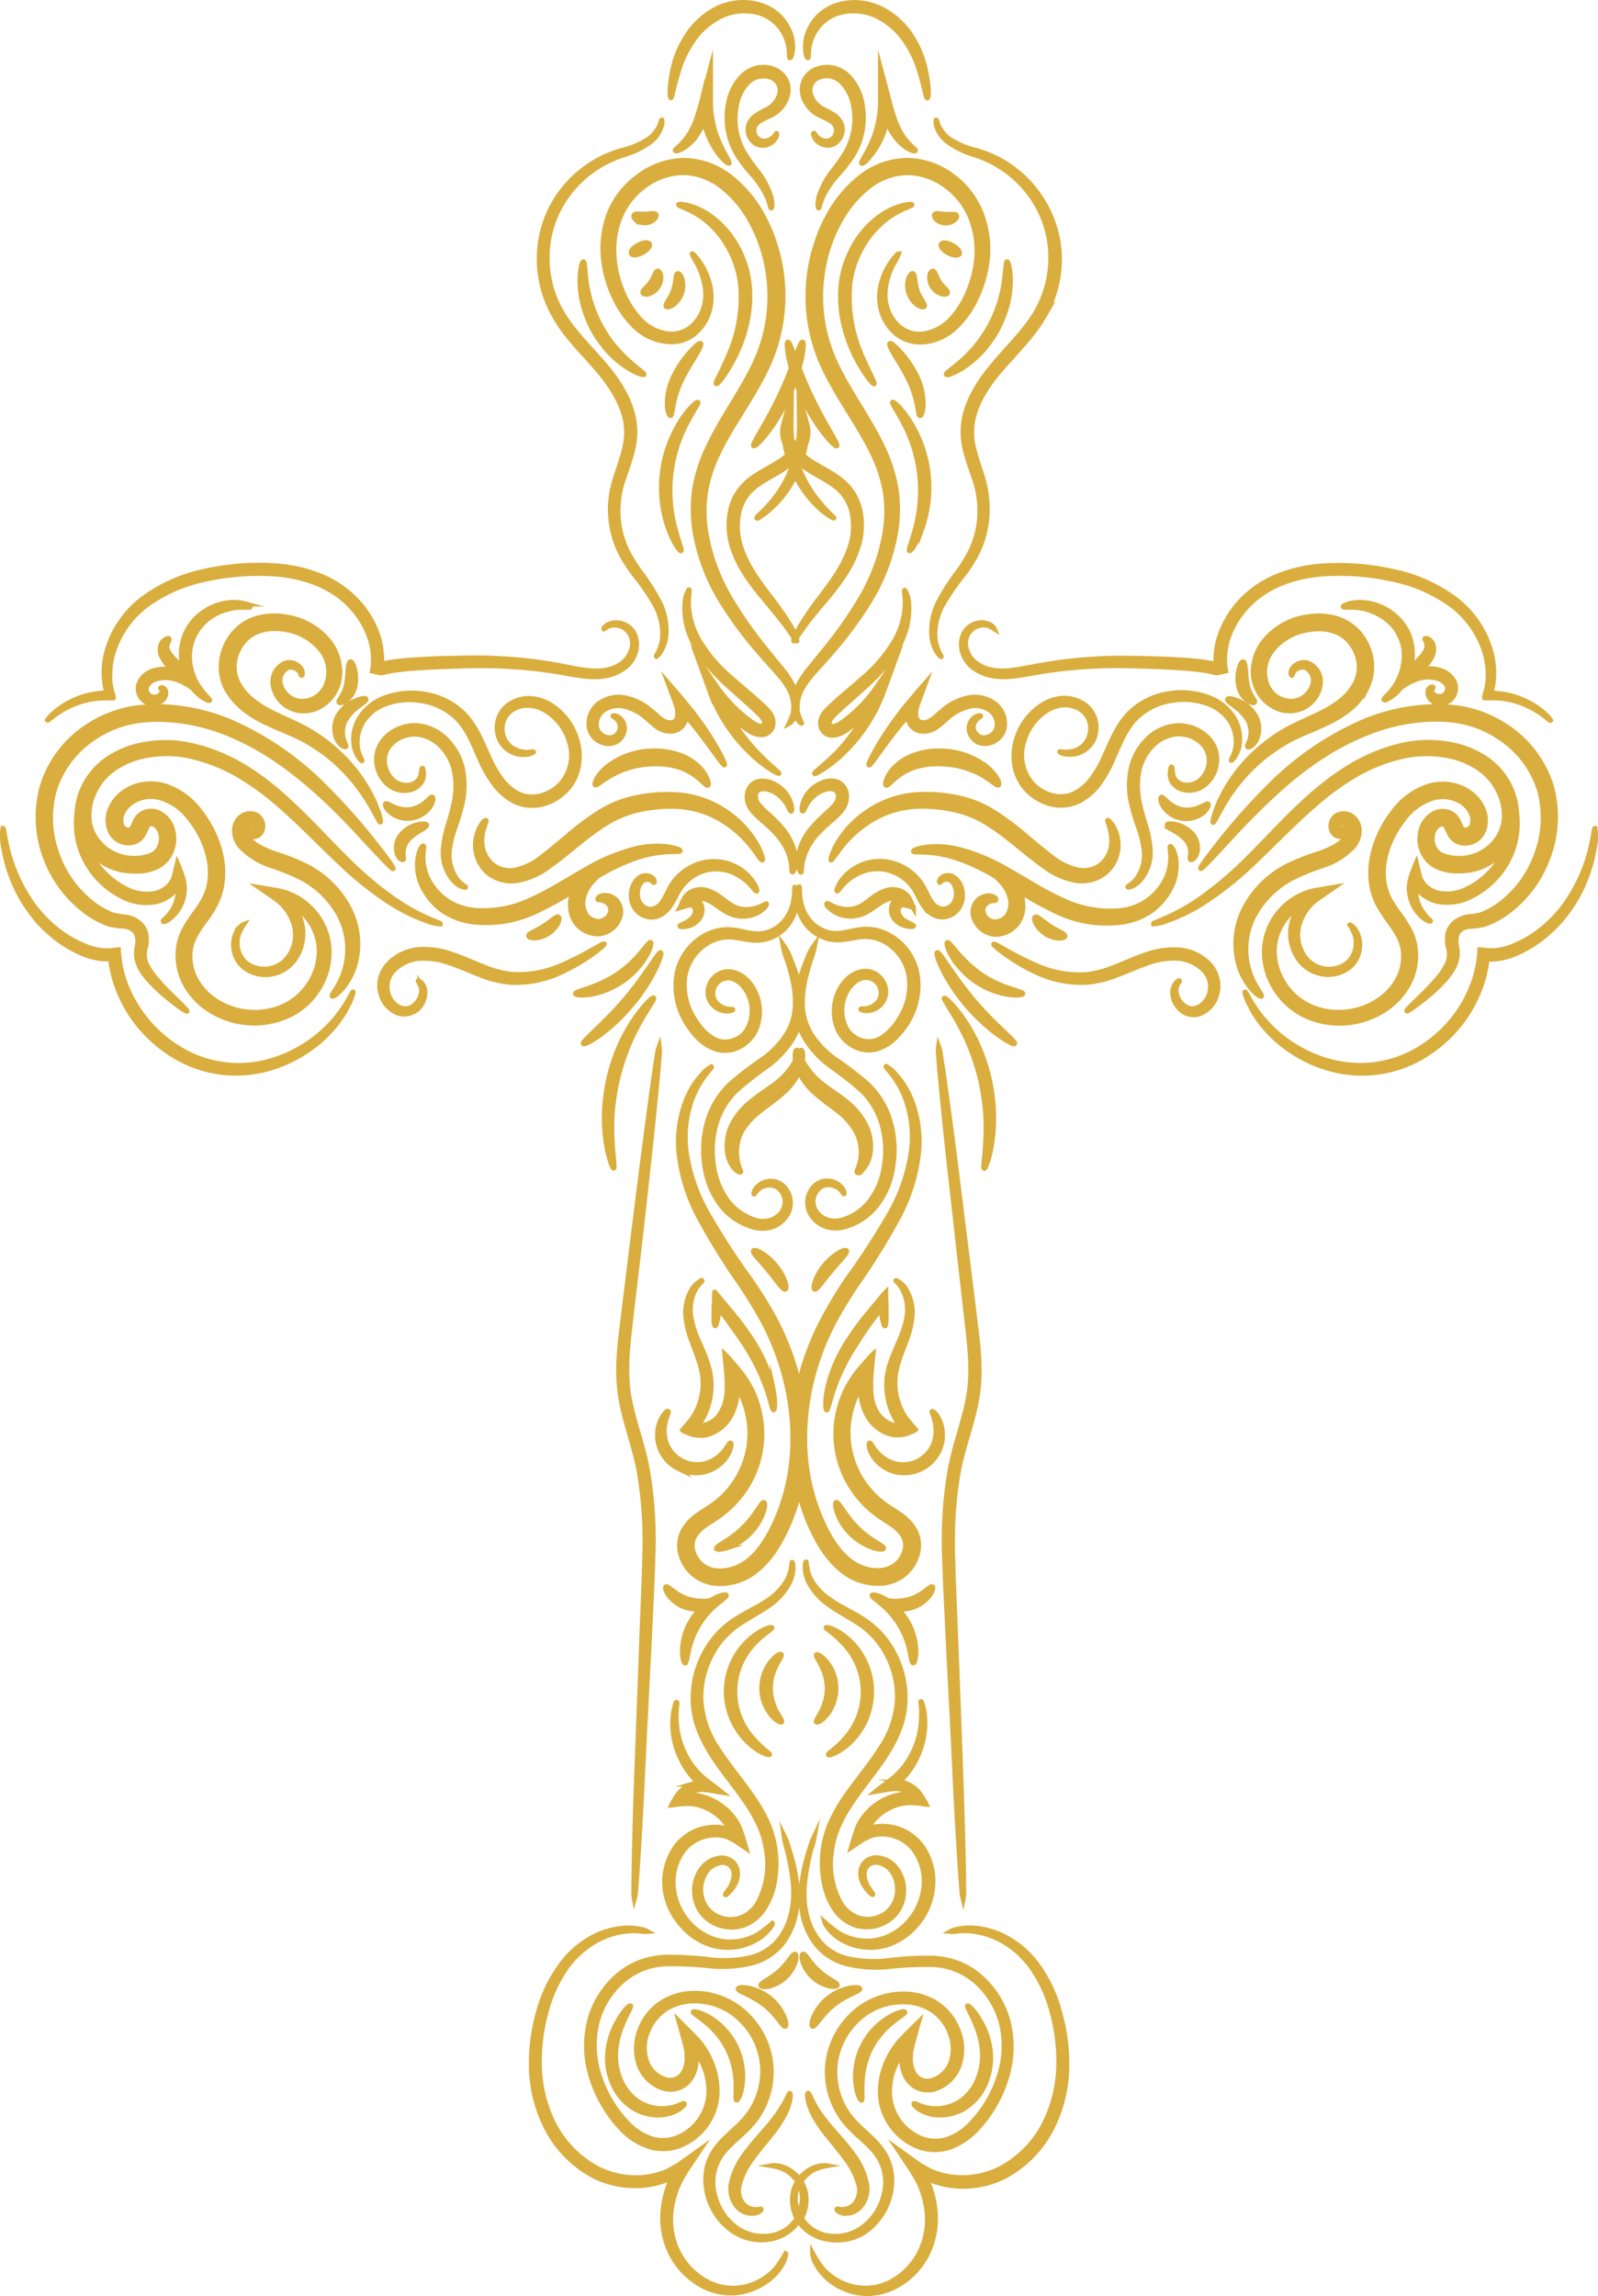<svg xmlns="http://www.w3.org/2000/svg" viewBox="0 0 314.07 451.15"><defs><style>.cls-1{fill:#d9ae3e;stroke:#d9ae3e;stroke-miterlimit:10;}</style></defs><g id="Layer_2" data-name="Layer 2"><g id="OBJECTS"><path class="cls-1" d="M188.1,156.72a29.41,29.41,0,0,0-7.1-.61,19.56,19.56,0,0,0-11.35,4,19,19,0,0,0-5.31,6.07c-.88,1.69-1.09,2.73-1,2.79s.69-.82,1.77-2.27a22.47,22.47,0,0,1,5.5-5.15,20.53,20.53,0,0,1,4.63-2.24,19.83,19.83,0,0,1,5.78-.91,29.47,29.47,0,0,1,6.53.7,20.14,20.14,0,0,1,6.41,2.6c4.12,2.53,7.6,5.95,11.27,8.51a14.46,14.46,0,0,0,6.06,2.74,7.44,7.44,0,0,0,5.86-1.4,7.17,7.17,0,0,0,2.49-4.25,7.24,7.24,0,0,0-.28-3.61c-.66-1.87-1.55-2.57-1.65-2.49s.4,1,.71,2.73a7,7,0,0,1-.14,3.06,5.92,5.92,0,0,1-2.2,3.15,5.65,5.65,0,0,1-4.44.76,12.64,12.64,0,0,1-5.05-2.55c-1.7-1.29-3.44-2.76-5.27-4.3a50.93,50.93,0,0,0-6.06-4.49A21.48,21.48,0,0,0,188.1,156.72Z"/><path class="cls-1" d="M220.55,181.17a13.55,13.55,0,0,0,5.39-2,12.16,12.16,0,0,0,3.5-3.6,9.85,9.85,0,0,0,1.63-6.89c-.31-1.68-.94-2.43-1.06-2.36s.1.93.09,2.44a9.94,9.94,0,0,1-2.11,5.81,11.22,11.22,0,0,1-3.16,2.85,11.89,11.89,0,0,1-4.62,1.52,21.63,21.63,0,0,1-11.27-2c-3.84-1.72-7.29-4-10.62-5.86a38,38,0,0,0-9.4-4.05,18.17,18.17,0,0,0-6.94-.55c-1.63.23-2.47.62-2.43.77,0,.4,3.61-.37,8.87,1.47a40.25,40.25,0,0,1,7.41,3.55c.26.26.53.53.81.83a7.19,7.19,0,0,1,1.86,3.23,4.28,4.28,0,0,1-.7,3.83,3.15,3.15,0,0,1-1.71.92l-.25.07-.18,0a1.58,1.58,0,0,1-.37,0,2.45,2.45,0,0,1-.78-.28,2.35,2.35,0,0,1-1.32-2.38,2,2,0,0,1,.65-1,2,2,0,0,1,.85-.46c.52-.16.91,0,1-.2s-.14-.61-1-.78a3.09,3.09,0,0,0-3.11,1.69,3.39,3.39,0,0,0-.11,2.71,4.78,4.78,0,0,0,1.81,2.32,4.7,4.7,0,0,0,1.52.68,4.54,4.54,0,0,0,.92.11c.15,0,.33,0,.47,0l.4-.08a5.36,5.36,0,0,0,3-1.62,5.53,5.53,0,0,0,1.4-3.16,7.23,7.23,0,0,0-.32-3,3.16,3.16,0,0,0-.2-.54,63,63,0,0,0,7.42,4.07A22.66,22.66,0,0,0,220.55,181.17Z"/><path class="cls-1" d="M259.14,176.44l3-2.08-3.62.61a12.48,12.48,0,0,0-10,11.51,13.41,13.41,0,0,0,1.09,5.85,14.4,14.4,0,0,0,3.59,5,14.25,14.25,0,0,0,5.65,3.09,16.25,16.25,0,0,0,13.05-1.87,13.93,13.93,0,0,0,4.91-5.16,11.89,11.89,0,0,0,1.3-7.3,10.7,10.7,0,0,0-1.25-3.64,28.65,28.65,0,0,0-2-3.05,22.86,22.86,0,0,1-1.82-2.83,11.33,11.33,0,0,1-1-3c-.74-4.29,1-9,3.85-12.65a11.43,11.43,0,0,1,5.34-4,7.42,7.42,0,0,1,3.19-.35,6.83,6.83,0,0,1,3,1.14,5.06,5.06,0,0,1,1.77,2.14,3.08,3.08,0,0,1,.1,2.39,1.33,1.33,0,0,1-.6.69,1.49,1.49,0,0,1-.88.18.8.8,0,0,1-.31-.11.66.66,0,0,1-.23-.24c-.19-.27-.35-.78-.68-1.44a3.74,3.74,0,0,0-.73-1,3.21,3.21,0,0,0-1.2-.71,3.66,3.66,0,0,0-2.53.09,5.13,5.13,0,0,0-2.8,3.33,6.37,6.37,0,0,0,.17,4.09,5.8,5.8,0,0,0,2.73,3.08,8.9,8.9,0,0,0,3.7.9,14.38,14.38,0,0,0,3.57-.28,11.15,11.15,0,0,0,6.07-3.69,2.55,2.55,0,0,0,.24-.31,15.09,15.09,0,0,1-1,2,15.54,15.54,0,0,1-6.3,5.78,8.79,8.79,0,0,1-5.67.93,5.6,5.6,0,0,1-2.33-1.11,4.64,4.64,0,0,1-.88-.89,3,3,0,0,1-.35-.6,2.54,2.54,0,0,1-.31-.8c-.09-.37-.18-.74-.28-1.11s-.21-.93-.32-1.39l-.2.45-.09.19,0,.06a1,1,0,0,0-.07.12l-.18.47a17.28,17.28,0,0,0-.58,1.71,8.42,8.42,0,0,0-.27,1.84,7.16,7.16,0,0,0,.1,1.16,7.56,7.56,0,0,0,1.46,3.47c1.31,1.68,2.57,2,2.59,1.88s-.94-.72-1.9-2.34a7.46,7.46,0,0,1-1-3.15,6.3,6.3,0,0,1,0-1,.76.76,0,0,1,.06-.25.48.48,0,0,1,.08-.16l0,0s0,0,0,.06l0,.13a.84.84,0,0,0,.07.18,6,6,0,0,0,1.07,1.15,7,7,0,0,0,2.94,1.49,10.12,10.12,0,0,0,6.76-1,16.44,16.44,0,0,0,6.89-6.49,15.68,15.68,0,0,0,2.09-7.42,16.94,16.94,0,0,0-.11-2.33,13.44,13.44,0,0,0-1.58-5.78,13.81,13.81,0,0,0-4.29-4.87,18.15,18.15,0,0,0-5.65-2.59,23.63,23.63,0,0,0-11.61,0c-7.33,1.8-13.11,6-17.7,10.1s-8.32,8.33-11.78,11.73a71.31,71.31,0,0,1-9.43,8.07c-5.61,3.89-9.42,4.75-9.33,5a8.58,8.58,0,0,0,2.71-.65,34,34,0,0,0,7.16-3.52,66.4,66.4,0,0,0,9.86-7.87c3.59-3.35,7.39-7.42,12-11.41A51,51,0,0,1,266,152.5a33.21,33.21,0,0,1,9.35-3.83,21.87,21.87,0,0,1,10.57.11,16.1,16.1,0,0,1,4.93,2.31,11.41,11.41,0,0,1,3.55,4.11,10.78,10.78,0,0,1,1.27,5.35,8,8,0,0,1-2,5,8.82,8.82,0,0,1-4.77,2.88,9.29,9.29,0,0,1-5.61-.43,3.31,3.31,0,0,1-1.58-1.79,4,4,0,0,1-.09-2.5,2.71,2.71,0,0,1,1.37-1.74,1.17,1.17,0,0,1,.8,0c.23.1.3.15.51.52a14.63,14.63,0,0,0,.81,1.66,3.19,3.19,0,0,0,1,1,3.43,3.43,0,0,0,1.3.48,4,4,0,0,0,2.45-.47,3.84,3.84,0,0,0,1.67-1.85,5.58,5.58,0,0,0-.08-4.38,7.59,7.59,0,0,0-2.63-3.21,9.05,9.05,0,0,0-4.09-1.57,9.52,9.52,0,0,0-4.29.45,13.94,13.94,0,0,0-6.52,4.84,22.21,22.21,0,0,0-3.66,6.87,19.06,19.06,0,0,0-.79,3.82,15.68,15.68,0,0,0,.16,3.93,13.47,13.47,0,0,0,1.27,3.71,26,26,0,0,0,2,3.11c1.39,1.9,2.6,3.66,2.86,5.65a9.49,9.49,0,0,1-1,5.85,11.64,11.64,0,0,1-4.08,4.34,14.07,14.07,0,0,1-11.25,1.72,12.28,12.28,0,0,1-4.85-2.58,12.53,12.53,0,0,1-3.14-4.29,11.52,11.52,0,0,1-1-5,10.32,10.32,0,0,1,1.3-4.65,11.11,11.11,0,0,1,3.65-3.92,10.51,10.51,0,0,0-1.55,3.62,8.78,8.78,0,0,0,1.4,6.81,7.05,7.05,0,0,0,5.22,3,6.7,6.7,0,0,0,4.83-1.47,5.56,5.56,0,0,0,1.88-3.54,5.67,5.67,0,0,0-.35-2.88,4.29,4.29,0,0,0-1-1.47c-.3-.27-.47-.37-.49-.35a9.64,9.64,0,0,1,1,2,5.53,5.53,0,0,1,.11,2.61,4.88,4.88,0,0,1-1.77,3,5.79,5.79,0,0,1-4.16,1.07,5.9,5.9,0,0,1-4.27-2.66,7.42,7.42,0,0,1-1-5.77A9.48,9.48,0,0,1,259.14,176.44Z"/><path class="cls-1" d="M296.06,142.79a22.89,22.89,0,0,0-10.69-3.8,31.62,31.62,0,0,0-3.63-.13,38.25,38.25,0,0,0-13.43,2.81,59.17,59.17,0,0,0-18.91,12.89,121,121,0,0,0-10.17,11.49c-2.23,2.84-3.37,4.48-3.24,4.59s1.53-1.32,4-4,5.94-6.51,10.64-10.83,10.77-9,18.54-12a36.6,36.6,0,0,1,12.63-2.51,31.87,31.87,0,0,1,3.37.14,20.85,20.85,0,0,1,3.29.59,21.09,21.09,0,0,1,6.23,2.83,19.19,19.19,0,0,1,7.94,10.54,20.43,20.43,0,0,1-.6,12.4,21.16,21.16,0,0,1-6.49,9.31,15.56,15.56,0,0,1-4.38,2.61,13.06,13.06,0,0,1-2.38.4,5.39,5.39,0,0,0-2.7,1.05,4,4,0,0,0-1.53,2.48,6.1,6.1,0,0,0,.14,2.55,4.66,4.66,0,0,1-.36,3.48,13.38,13.38,0,0,1-1.94,2.78c-.69.82-1.37,1.54-2,2.18-2.54,2.51-4,3.88-3.89,4s1.77-1,4.56-3.31c.69-.6,1.44-1.28,2.22-2.09a14.63,14.63,0,0,0,2.29-2.93,6.58,6.58,0,0,0,.76-2.09,6.29,6.29,0,0,0-.09-2.37,4.84,4.84,0,0,1,0-1.89,2.25,2.25,0,0,1,.94-1.4A3.72,3.72,0,0,1,289,182a13.76,13.76,0,0,0,2.72-.39,17.14,17.14,0,0,0,5.08-2.82,23.1,23.1,0,0,0,7.37-10.14,22.54,22.54,0,0,0,.8-13.86A21.46,21.46,0,0,0,296.06,142.79Z"/><path class="cls-1" d="M247.91,195.73c.13-.14-.4-.77-1.11-2a14.32,14.32,0,0,1-.33-13.82,18.18,18.18,0,0,1,7.35-7.33,44.49,44.49,0,0,1,6.27-2.56,14.26,14.26,0,0,0,5.82-3.64,4.78,4.78,0,0,0,1.22-3.4,3.58,3.58,0,0,0-.61-1.77,3,3,0,0,0-1.48-1.14,2.84,2.84,0,0,0-1.8-.05,2.29,2.29,0,0,0-1.39,1.17,2.48,2.48,0,0,0-.2,1.63,2,2,0,0,0,.91,1.3,1.92,1.92,0,0,0,1.83,0,2.3,2.3,0,0,0,.57-.43,3.19,3.19,0,0,1-.72,1.22,8.58,8.58,0,0,1-2.17,1.59,20.28,20.28,0,0,1-2.82,1.22,41.12,41.12,0,0,0-6.64,2.65,19.51,19.51,0,0,0-8.2,8.49,15.18,15.18,0,0,0-1.2,9.6,12.6,12.6,0,0,0,2.8,5.82C247,195.45,247.81,195.84,247.91,195.73Zm16.43-33.15a.84.84,0,0,1-.46.36.55.55,0,0,1-.51-.09.64.64,0,0,1,0-.85.7.7,0,0,1,.78-.22A.65.65,0,0,1,264.34,162.58Z"/><path class="cls-1" d="M256.65,121.27a13.16,13.16,0,0,0-8.69,5.39,9.94,9.94,0,0,0-1.61,4.7A8,8,0,0,0,247.4,136a7.67,7.67,0,0,0,3.24,3,6.29,6.29,0,0,0,4.13.52,6,6,0,0,0,4.68-4.87,3.91,3.91,0,0,0-2.56-4.4,2.72,2.72,0,0,0-2,.32,2.42,2.42,0,0,0-1,1c-.32.73-.09,1.14,0,1.12s.09-.39.47-.86a2.1,2.1,0,0,1,.88-.61,2.06,2.06,0,0,1,1.37-.05,2.84,2.84,0,0,1,1.44,3.24,4.57,4.57,0,0,1-3.66,3.36A5.15,5.15,0,0,1,249.2,135a6.87,6.87,0,0,1,.67-7,11,11,0,0,1,7.22-4.26c3-.55,6.28,0,8.2,2.38a8,8,0,0,1,1.8,4,7,7,0,0,1-.72,4.18,10.69,10.69,0,0,1-2.78,3.33,20.08,20.08,0,0,1-3.73,2.36c-2.62,1.33-5.39,2.38-7.8,3.85a33,33,0,0,0-6.12,4.75,30.5,30.5,0,0,0-6.34,9.09c-1,2.41-1.32,3.84-1.18,3.89s.76-1.25,2-3.44a35,35,0,0,1,6.7-8.26,33.75,33.75,0,0,1,5.93-4.24c2.27-1.28,5-2.22,7.8-3.57s5.87-3.29,7.66-6.64a9.5,9.5,0,0,0,1-5.62,10.4,10.4,0,0,0-2.35-5.34,9.58,9.58,0,0,0-5-3.07A13,13,0,0,0,256.65,121.27Z"/><path class="cls-1" d="M276.78,124.53a10.4,10.4,0,0,0-3.94-4.5,10.63,10.63,0,0,0-4.55-1.6,8.47,8.47,0,0,0-3.22.23c-.73.22-1.09.46-1.06.56.07.27,1.67-.17,4.09.37a10.85,10.85,0,0,1,3.89,1.72,9,9,0,0,1,3.9,8.92,10.87,10.87,0,0,1-1.37,4q-.27.47-.54.84a7.1,7.1,0,0,0-.43.58c-.9,1.13-1.65,1.66-1.53,1.83s.47,0,1.12-.4a8,8,0,0,0,2.15-1.94l.67-.47a10.24,10.24,0,0,1,3-1.4,6.27,6.27,0,0,1,3.78.08,3.09,3.09,0,0,1,1.43,1,1.44,1.44,0,0,1,.29,1.3,1.58,1.58,0,0,1-1.91,1.18c-.77-.15-1.24-.75-1.21-1.08s.31-.55.3-.65-.1-.12-.3-.09a.93.93,0,0,0-.62.57A2,2,0,0,0,282.2,138a2.84,2.84,0,0,0,3.72-1.87,3,3,0,0,0-.43-2.69,4.52,4.52,0,0,0-2.17-1.62,7.05,7.05,0,0,0-4-.21c.24-.22.48-.45.72-.71a7.35,7.35,0,0,0,1.42-2,3,3,0,0,0,.17-2.22,1.93,1.93,0,0,0-1-1.15c-.35-.14-.56-.07-.59,0s.41.58.42,1.38-.56,1.67-1.66,2.78c-.57.62-1.13,1.19-1.64,1.71.09-.33.19-.65.25-1A10.38,10.38,0,0,0,276.78,124.53Z"/><path class="cls-1" d="M238.81,147.2a6.46,6.46,0,0,0-1.69-2.49,8,8,0,0,0-5.88-2.1,9.16,9.16,0,0,0-6,2.92,11.5,11.5,0,0,0-3,5.88,16.1,16.1,0,0,0,.05,6,40.44,40.44,0,0,0,1.49,5.1,21.22,21.22,0,0,1,1.08,4.29,8.1,8.1,0,0,1-1.44,5.89c-.93,1.16-1.8,1.43-1.73,1.57s1,0,2.21-1.14a8.3,8.3,0,0,0,2.13-6.43,21,21,0,0,0-.93-4.59,43.86,43.86,0,0,1-1.3-5,15.14,15.14,0,0,1,0-5.45,10.09,10.09,0,0,1,2.56-5,7.66,7.66,0,0,1,4.89-2.45,6.54,6.54,0,0,1,4.74,1.6,5,5,0,0,1,1.36,1.89,4.79,4.79,0,0,1,.3,2.15,5.2,5.2,0,0,1-1.78,3.51,3.86,3.86,0,0,1-3.08.88,2.79,2.79,0,0,1-2-1.26,4.13,4.13,0,0,1-.4-1.62c0-.4-.09-.62-.15-.63s-.13.21-.19.63a3.64,3.64,0,0,0,.15,1.89,3.44,3.44,0,0,0,2.44,1.91,4.83,4.83,0,0,0,4-.87,6.29,6.29,0,0,0,2.43-4.29A6,6,0,0,0,238.81,147.2Z"/><path class="cls-1" d="M212,147.2a5.34,5.34,0,0,1-2.7.59c-.65,0-1-.14-1-.08s.29.26,1,.41a5.06,5.06,0,0,0,3-.33,5,5,0,0,0,3-3.74,5.64,5.64,0,0,0-.25-3.12,5.42,5.42,0,0,0-2.29-2.72,7,7,0,0,0-3.75-1,8.39,8.39,0,0,0-4,1.23,12,12,0,0,0-5.3,7.14,10.84,10.84,0,0,0-.24,4.92,9.26,9.26,0,0,0,2.33,4.66,9.83,9.83,0,0,0,4.63,2.77,8.07,8.07,0,0,0,5.58-.52,11.35,11.35,0,0,0,4.13-3.62,24.32,24.32,0,0,0,2.51-4.51c1.33-3,2.47-5.93,4.42-8a12.63,12.63,0,0,1,7.06-3.63,13.83,13.83,0,0,1,7,.51,9,9,0,0,1,4.58,3.39,7.73,7.73,0,0,1,1.26,4.16,6.76,6.76,0,0,1-.56,2.74c-.26.6-.48.89-.41.93s.33-.19.7-.77a6.06,6.06,0,0,0,.92-2.88,8.12,8.12,0,0,0-1.12-4.67,9.82,9.82,0,0,0-5-4,15,15,0,0,0-7.65-.77,14,14,0,0,0-7.95,3.94c-2.25,2.33-3.47,5.45-4.8,8.38a22.5,22.5,0,0,1-2.36,4.2,9.69,9.69,0,0,1-3.52,3.1c-2.8,1.43-6.27.29-8.29-1.87a8.53,8.53,0,0,1-1.8-8.07,10.69,10.69,0,0,1,4.54-6.35,7,7,0,0,1,3.31-1.12,5.78,5.78,0,0,1,3.11.69,4.5,4.5,0,0,1,2.21,4.66A4.4,4.4,0,0,1,212,147.2Z"/><path class="cls-1" d="M241.28,137.41c-.09.23.49.64,1.34,1.28a9.41,9.41,0,0,1,2.67,2.81,5.1,5.1,0,0,1,.45,3.56c-.22.93-.68,1.45-.52,1.65s.94-.05,1.61-1.19a5.09,5.09,0,0,0-.08-4.82,7,7,0,0,0-3.56-3C242.09,137.23,241.36,137.21,241.28,137.41Z"/><path class="cls-1" d="M245.06,134.26c-.2-1-.22-2.09-.3-2.88s-.21-1.3-.44-1.33-.5.43-.73,1.22a7.45,7.45,0,0,0-.17,3.3,4.87,4.87,0,0,0,1.71,3c.74.57,1.35.58,1.44.38s-.23-.58-.58-1.18A7.55,7.55,0,0,1,245.06,134.26Z"/><path class="cls-1" d="M237.43,158c-.19-.15-.7.22-1.54.59a6.1,6.1,0,0,1-3.32.54,6.23,6.23,0,0,1-3-1.45c-.7-.59-1.08-1.09-1.3-1s-.21.8.4,1.76a5.36,5.36,0,0,0,7.91,1.14C237.39,158.78,237.6,158.07,237.43,158Z"/><path class="cls-1" d="M234,168.87c.13.16.82-.12,1.19-1.17a4.08,4.08,0,0,0-.9-3.86A6.12,6.12,0,0,0,231,162c-.92-.19-1.5-.14-1.57.07s.4.58,1.13,1a10.19,10.19,0,0,1,2.47,1.86,4,4,0,0,1,1,2.55C234,168.21,233.8,168.7,234,168.87Z"/><path class="cls-1" d="M203.47,180.19c-.19.11-.18.58.13,1.23a5.59,5.59,0,0,0,4.51,2.9c.72,0,1.16-.17,1.17-.39,0-.48-1.42-.92-2.89-1.89S203.89,180,203.47,180.19Z"/><path class="cls-1" d="M163.76,158.55c-.61.67-1.4,1.3-2.11,2a23.93,23.93,0,0,0-2,2.06,11.94,11.94,0,0,0-2.42,4.29,7.32,7.32,0,0,0-.26,3.32c.15.78.37,1.16.48,1.13s-.1-1.71.89-4.06a12.5,12.5,0,0,1,2.46-3.66c.58-.62,1.23-1.24,1.93-1.87a28.81,28.81,0,0,0,2.26-2.06,5.87,5.87,0,0,0,1-1.45,4,4,0,0,0,.38-1.78,3.31,3.31,0,0,0-.52-1.76,2.68,2.68,0,0,0-1.48-1.12,4.3,4.3,0,0,0-2.94.3,6.43,6.43,0,0,0-2,1.34,6,6,0,0,0-1.68,2.91c-.18.78-.1,1.22,0,1.23s.27-.37.6-1a7.12,7.12,0,0,1,1.86-2.25,5.67,5.67,0,0,1,1.72-.93,3,3,0,0,1,2-.13,1.4,1.4,0,0,1,.85,1.44,2.42,2.42,0,0,1-.25,1A4.53,4.53,0,0,1,163.76,158.55Z"/><path class="cls-1" d="M180.42,150.54a15.69,15.69,0,0,1,4.56-.46,17.61,17.61,0,0,1,8.09,2.2c1.88,1.08,2.85,2.16,3.16,1.94s-.22-1.7-2.13-3.38a14.77,14.77,0,0,0-9-3.26,14.23,14.23,0,0,0-5.34.77,10.3,10.3,0,0,0-3.81,2.33,7.11,7.11,0,0,0-1.69,2.46c-.24.66-.24,1.07-.09,1.14.34.16,1.12-1.06,2.91-2.24A11.71,11.71,0,0,1,180.42,150.54Z"/><path class="cls-1" d="M195.58,138.34a6.59,6.59,0,0,0-5.33-1.2,11.19,11.19,0,0,0-5.06,2.57c-.74.61-1.35,1.24-2,1.68a2.93,2.93,0,0,1-1.87.63,1.35,1.35,0,0,1-1.21-.88,3,3,0,0,1-.12-.43l0-.13a2.64,2.64,0,0,1,0-.29c0-.2,0-.42,0-.63s.12-.53.17-.79a5.52,5.52,0,0,1,.18-.54l.23-.62c.42-1.15.84-2.28,1.26-3.41l-1.08,1.24-.07.06-.27.32-.53.63c-.7.84-1.36,1.6-2,2.41l-.48.58-.35.45-.48.64-.91,1.23c-1.16,1.62-2.11,3.09-2.85,4.33-1.48,2.48-2.16,4-2,4.11s1.11-1.29,2.8-3.6c.84-1.15,1.88-2.53,3.1-4.06.3-.38.62-.77,1-1.17l.5-.6.13-.16,0,0,0,0c.1-.08.2-.2.11,0a.44.44,0,0,0,0,.1v0h0l0,.18a4.24,4.24,0,0,0,.19.74,3,3,0,0,0,2.57,1.94,4.6,4.6,0,0,0,2.95-.9c.81-.57,1.44-1.22,2.09-1.76a10,10,0,0,1,4.29-2.25,5.12,5.12,0,0,1,4.07.8,3.53,3.53,0,0,1,1.37,3.24,2.7,2.7,0,0,1-2.08,2.11,2.09,2.09,0,0,1-2.25-.89,2,2,0,0,1-.22-1.94c.49-1.1,1.35-1.25,1.29-1.38s-.21-.09-.58,0a2.36,2.36,0,0,0-1.29,1.07,2.71,2.71,0,0,0,0,2.71,3.24,3.24,0,0,0,1.26,1.26,3.3,3.3,0,0,0,2,.31,4.09,4.09,0,0,0,2-.92,3.81,3.81,0,0,0,1.24-2.08A4.93,4.93,0,0,0,195.58,138.34Z"/><path class="cls-1" d="M160.11,152c.07.12,2.11-.87,5-3.44a32.52,32.52,0,0,0,8.62-12.94l2.06-5.66-3.43,5a28.44,28.44,0,0,1-6.4,6.67,7.23,7.23,0,0,1-1.27.83,2.48,2.48,0,0,1-1.19.29.58.58,0,0,1-.52-.46,1.36,1.36,0,0,1,.24-1,5.85,5.85,0,0,1,1-1.12l1.22-1.15,4.8-4.29a39.89,39.89,0,0,0,4.1-4.29,21.37,21.37,0,0,0,2.79-4.41,14.55,14.55,0,0,0,1.45-7.37,5.12,5.12,0,0,0-.77-2.64c-.14,0,.12,1,.12,2.67a15.36,15.36,0,0,1-1.86,6.82,28.83,28.83,0,0,1-6.86,8.08c-1.52,1.35-3.18,2.72-4.87,4.22l-1.26,1.17a7.57,7.57,0,0,0-1.27,1.43,3,3,0,0,0-.45,2.29,2.23,2.23,0,0,0,1.94,1.74,4,4,0,0,0,2.11-.44,8.82,8.82,0,0,0,1.55-1,30.86,30.86,0,0,0,2.58-2.21c.16-.15.31-.32.47-.48a35.49,35.49,0,0,1-5.56,7.64C161.83,150.54,160,151.79,160.11,152Z"/><path class="cls-1" d="M185.35,178.65a3,3,0,0,1-2.33-1.48c-.65-.89-1.09-2.12-1.86-3.37a10,10,0,0,0-6.64-4.4,9.21,9.21,0,0,0-6.38,1.18,8.71,8.71,0,0,0-3.09,3c-.51.88-.62,1.44-.53,1.48s.42-.39,1-1.1a10.13,10.13,0,0,1,3.13-2.37,8.43,8.43,0,0,1,5.53-.72,8.86,8.86,0,0,1,5.52,3.79c.65,1,1.1,2.29,1.95,3.44a5.65,5.65,0,0,0,1.56,1.48,3.91,3.91,0,0,0,2.13.58,4,4,0,0,0,3.27-2.06,4.65,4.65,0,0,0,.43-3.23,3.94,3.94,0,0,0-1.33-2.31,2.18,2.18,0,0,0-2-.44,1.63,1.63,0,0,0-1,.8c-.13.27-.09.43,0,.45s.33-.53,1.18-.61a1.49,1.49,0,0,1,1.28.5,3.19,3.19,0,0,1,.78,1.82,3.57,3.57,0,0,1-.46,2.32A2.63,2.63,0,0,1,185.35,178.65Z"/><path class="cls-1" d="M178.74,200.17a13.65,13.65,0,0,0,1.52-8.65,11,11,0,0,0-4.34-7,10,10,0,0,0-3.53-1.68,9.38,9.38,0,0,0-3.68-.12c-1.15.18-2.17.46-3.14.6a7,7,0,0,1-2.71-.07,7.25,7.25,0,0,1-3.9-2.52,8.29,8.29,0,0,1-1.55-3.28c-.44-2-.19-3.19-.34-3.2s-.56,1.13-.3,3.31a8.48,8.48,0,0,0,1.44,3.72,8.06,8.06,0,0,0,4.35,3.1,7.81,7.81,0,0,0,3.17.21c1.07-.12,2.12-.37,3.17-.5a7.89,7.89,0,0,1,3.13.17,8.48,8.48,0,0,1,3,1.49,9.54,9.54,0,0,1,3.65,6,12.21,12.21,0,0,1-1.38,7.59c-1.27,2.34-3.18,4.56-5.43,5.21a5.13,5.13,0,0,1-5.66-2.68,7.64,7.64,0,0,1-.19-6.24c.73-1.84,2.27-3.37,3.85-3.56a3,3,0,0,1,3.23,2.28,2.86,2.86,0,0,1-1,3,3.63,3.63,0,0,1-2.05.87c-.53,0-.82,0-.84.06s.25.22.84.28a3.73,3.73,0,0,0,2.45-.69,3.78,3.78,0,0,0,1.24-1.46,3.58,3.58,0,0,0,.25-2.31,4.22,4.22,0,0,0-1.36-2.3,3.81,3.81,0,0,0-2.9-.93,5.3,5.3,0,0,0-3,1.38,7.9,7.9,0,0,0-2,2.83,9,9,0,0,0,.11,7.48,7.12,7.12,0,0,0,3,3,6.08,6.08,0,0,0,4.45.54,8.78,8.78,0,0,0,3.83-2.39A15.3,15.3,0,0,0,178.74,200.17Z"/><path class="cls-1" d="M178.88,176.9a3.3,3.3,0,0,0-1.35-1.55,4.58,4.58,0,0,0-1.09-.44,4.33,4.33,0,0,0-2.54.18c-2,.73-3.18,2.08-4.4,2.78a5.58,5.58,0,0,1-3.51.81c-2.17-.22-3.26-1.33-3.44-1.12s.09.44.6.93a5.61,5.61,0,0,0,2.65,1.35,6.35,6.35,0,0,0,4.46-.64c1.5-.8,2.74-2,4.18-2.54a3.53,3.53,0,0,1,1.11-.2,4.1,4.1,0,0,1,.69.09s.14,0,.07.06l0,0-.15.11-.2.19a2.47,2.47,0,0,0-.59.91,2.68,2.68,0,0,0,0,1.9,3.5,3.5,0,0,0,1.94,1.95c1.39.54,2.21.38,2.23.25s-.76-.39-1.79-1a2.73,2.73,0,0,1-1.18-1.55,1.45,1.45,0,0,1,.06-1,1.32,1.32,0,0,1,.29-.39l.11-.07c.06,0,0,0,.2-.11l.22-.05s0,0,.14,0l.3.08,1.61.46a5.58,5.58,0,0,1-.43-1s0,0,0,0Z"/><path class="cls-1" d="M106.57,168.36a12.64,12.64,0,0,1-5,2.55,5.64,5.64,0,0,1-4.44-.76,5.87,5.87,0,0,1-2.2-3.15,7,7,0,0,1-.14-3.06c.31-1.73.88-2.62.71-2.73s-1,.62-1.65,2.49a7.24,7.24,0,0,0-.28,3.61A7.17,7.17,0,0,0,96,171.56a7.44,7.44,0,0,0,5.86,1.4,14.46,14.46,0,0,0,6.06-2.74c3.67-2.56,7.14-6,11.27-8.51a20.18,20.18,0,0,1,6.4-2.6,29.62,29.62,0,0,1,6.54-.7,19.89,19.89,0,0,1,5.78.91,20.25,20.25,0,0,1,4.62,2.24,22.55,22.55,0,0,1,5.51,5.15c1.08,1.45,1.59,2.35,1.77,2.27s-.07-1.1-.95-2.79a19,19,0,0,0-5.31-6.07,19.56,19.56,0,0,0-11.35-4,29.41,29.41,0,0,0-7.1.61,21.48,21.48,0,0,0-7.21,2.85,50.13,50.13,0,0,0-6.06,4.49C110,165.6,108.27,167.07,106.57,168.36Z"/><path class="cls-1" d="M112.18,178.61a5.58,5.58,0,0,0,1.39,3.16,5.42,5.42,0,0,0,3.06,1.62l.4.08c.14,0,.31,0,.47,0a4.54,4.54,0,0,0,.92-.11,4.78,4.78,0,0,0,3.33-3,3.35,3.35,0,0,0-.12-2.71,3.08,3.08,0,0,0-3.1-1.69c-.89.17-1.12.68-1,.78s.49,0,1,.2a2.17,2.17,0,0,1,.85.46,2,2,0,0,1,.65,1,2.36,2.36,0,0,1-1.33,2.38,2.4,2.4,0,0,1-.77.28,1.58,1.58,0,0,1-.37,0l-.18,0-.25-.07a3.15,3.15,0,0,1-1.71-.92,4.28,4.28,0,0,1-.7-3.83,7.19,7.19,0,0,1,1.86-3.23c.28-.3.55-.57.81-.83a40.25,40.25,0,0,1,7.41-3.55c5.26-1.84,8.82-1.07,8.87-1.47,0-.15-.8-.54-2.44-.77a18.13,18.13,0,0,0-6.93.55,38.08,38.08,0,0,0-9.41,4.05c-3.32,1.87-6.77,4.14-10.62,5.86a21.58,21.58,0,0,1-11.26,2,11.89,11.89,0,0,1-4.62-1.52,11.09,11.09,0,0,1-3.16-2.85,9.87,9.87,0,0,1-2.11-5.81c0-1.51.28-2.37.09-2.44s-.75.68-1.06,2.36a9.85,9.85,0,0,0,1.63,6.89,12.24,12.24,0,0,0,3.49,3.6,13.59,13.59,0,0,0,5.4,2,22.66,22.66,0,0,0,12.62-2,63,63,0,0,0,7.42-4.07,4.33,4.33,0,0,0-.21.54A7.07,7.07,0,0,0,112.18,178.61Z"/><path class="cls-1" d="M22.33,151.09a16,16,0,0,1,4.93-2.31,21.83,21.83,0,0,1,10.56-.11,33.15,33.15,0,0,1,9.36,3.83,51.47,51.47,0,0,1,7.64,5.59c4.59,4,8.39,8.06,12,11.41a66.4,66.4,0,0,0,9.86,7.87,33.8,33.8,0,0,0,7.16,3.52,8.58,8.58,0,0,0,2.71.65c.09-.23-3.72-1.09-9.33-5a71.31,71.31,0,0,1-9.43-8.07c-3.46-3.4-7.17-7.56-11.78-11.73s-10.37-8.3-17.7-10.1a23.63,23.63,0,0,0-11.61,0A18.15,18.15,0,0,0,21,149.25a13.81,13.81,0,0,0-4.29,4.87,13.3,13.3,0,0,0-1.58,5.78,15.5,15.5,0,0,0-.11,2.33,15.68,15.68,0,0,0,2.09,7.42A16.38,16.38,0,0,0,24,176.14a10.12,10.12,0,0,0,6.76,1,7.07,7.07,0,0,0,2.94-1.49,6,6,0,0,0,1.07-1.15s.05-.1.07-.18l0-.13s0-.05,0-.06l0,0a.35.35,0,0,1,.09.16.76.76,0,0,1,.06.25,7.87,7.87,0,0,1,0,1,7.46,7.46,0,0,1-1,3.15c-1,1.62-2,2.18-1.9,2.34s1.28-.2,2.59-1.88a7.56,7.56,0,0,0,1.46-3.47,7.16,7.16,0,0,0,.1-1.16,9.07,9.07,0,0,0-.27-1.84,15.14,15.14,0,0,0-.59-1.71l-.17-.47c0-.08,0-.07-.07-.12l0-.06-.08-.19-.2-.45c-.11.46-.22.92-.32,1.39s-.19.74-.28,1.11a2.54,2.54,0,0,1-.31.8,3.5,3.5,0,0,1-.35.6,4.64,4.64,0,0,1-.88.89,5.6,5.6,0,0,1-2.33,1.11,8.78,8.78,0,0,1-5.67-.93,15.54,15.54,0,0,1-6.3-5.78,15.17,15.17,0,0,1-1.05-2c.09.11.16.22.25.31a11.15,11.15,0,0,0,6.07,3.69,14.38,14.38,0,0,0,3.57.28,8.85,8.85,0,0,0,3.69-.9,5.78,5.78,0,0,0,2.74-3.08A6.43,6.43,0,0,0,33.9,163a5.13,5.13,0,0,0-2.8-3.33,3.66,3.66,0,0,0-2.53-.09,3.21,3.21,0,0,0-1.2.71,3.74,3.74,0,0,0-.73,1c-.33.66-.49,1.17-.68,1.44a.66.66,0,0,1-.23.24.8.8,0,0,1-.31.11,1.49,1.49,0,0,1-.88-.18,1.33,1.33,0,0,1-.6-.69,3.08,3.08,0,0,1,.1-2.39,5.06,5.06,0,0,1,1.77-2.14,6.83,6.83,0,0,1,3-1.14,7.43,7.43,0,0,1,3.19.35,11.47,11.47,0,0,1,5.34,4c2.86,3.65,4.59,8.36,3.85,12.65a11.33,11.33,0,0,1-1,3,22.86,22.86,0,0,1-1.82,2.83,28.65,28.65,0,0,0-2,3.05,10.94,10.94,0,0,0-1.26,3.64,11.89,11.89,0,0,0,1.31,7.3,13.9,13.9,0,0,0,4.9,5.16,16.28,16.28,0,0,0,13.06,1.87A14.25,14.25,0,0,0,60,197.38a14.4,14.4,0,0,0,3.59-5,13.4,13.4,0,0,0,1.08-5.85,12.45,12.45,0,0,0-10-11.51l-3.62-.61,3,2.08a9.48,9.48,0,0,1,3.84,5.47,7.42,7.42,0,0,1-1,5.77,5.87,5.87,0,0,1-4.26,2.66,5.79,5.79,0,0,1-4.16-1.07,4.88,4.88,0,0,1-1.77-3,5.53,5.53,0,0,1,.11-2.61,9.64,9.64,0,0,1,1-2s-.2.08-.49.35a4.29,4.29,0,0,0-1,1.47,5.67,5.67,0,0,0-.35,2.88A5.56,5.56,0,0,0,47.9,190a6.69,6.69,0,0,0,4.83,1.47,7,7,0,0,0,5.21-3,8.74,8.74,0,0,0,1.4-6.81A10.14,10.14,0,0,0,57.79,178a11,11,0,0,1,3.66,3.92,10.32,10.32,0,0,1,1.3,4.65,11.52,11.52,0,0,1-1,5,12.53,12.53,0,0,1-3.14,4.29,12.28,12.28,0,0,1-4.85,2.58,14.1,14.1,0,0,1-11.26-1.72,11.69,11.69,0,0,1-4.07-4.34,9.57,9.57,0,0,1-1-5.85c.27-2,1.47-3.75,2.87-5.65a26,26,0,0,0,2-3.11A13.47,13.47,0,0,0,43.56,174a16.17,16.17,0,0,0,.16-3.93,19.79,19.79,0,0,0-.79-3.82,22,22,0,0,0-3.67-6.87,13.91,13.91,0,0,0-6.51-4.84,9.52,9.52,0,0,0-4.29-.45,9.05,9.05,0,0,0-4.09,1.57,7.52,7.52,0,0,0-2.63,3.21,5.54,5.54,0,0,0-.08,4.38,3.84,3.84,0,0,0,1.67,1.85,4,4,0,0,0,2.45.47,3.43,3.43,0,0,0,1.3-.48,3.19,3.19,0,0,0,1-1,16.62,16.62,0,0,0,.81-1.66c.2-.37.28-.42.51-.52a1.17,1.17,0,0,1,.8,0,2.71,2.71,0,0,1,1.37,1.74,3.9,3.9,0,0,1-.1,2.5A3.24,3.24,0,0,1,29.85,168a9.25,9.25,0,0,1-5.6.43,8.82,8.82,0,0,1-4.77-2.88,7.89,7.89,0,0,1-2-5,10.78,10.78,0,0,1,1.27-5.35A11.41,11.41,0,0,1,22.33,151.09Z"/><path class="cls-1" d="M16.41,178.75a17,17,0,0,0,5.08,2.82,13.76,13.76,0,0,0,2.72.39,3.72,3.72,0,0,1,1.88.63A2.25,2.25,0,0,1,27,184a4.84,4.84,0,0,1,0,1.89,6.09,6.09,0,0,0-.09,2.37,6.82,6.82,0,0,0,.75,2.09,15,15,0,0,0,2.3,2.93c.78.81,1.53,1.49,2.22,2.09,2.79,2.33,4.45,3.42,4.56,3.31s-1.36-1.51-3.9-4c-.62-.64-1.3-1.36-2-2.18a14.18,14.18,0,0,1-1.94-2.78,4.7,4.7,0,0,1-.35-3.48,6.27,6.27,0,0,0,.14-2.55,4,4,0,0,0-1.53-2.48,5.39,5.39,0,0,0-2.71-1.05,13.09,13.09,0,0,1-2.37-.4,15.56,15.56,0,0,1-4.38-2.61,21.16,21.16,0,0,1-6.49-9.31,20.43,20.43,0,0,1-.6-12.4,19.14,19.14,0,0,1,7.94-10.54,20.44,20.44,0,0,1,9.52-3.42,31.87,31.87,0,0,1,3.37-.14,36.6,36.6,0,0,1,12.63,2.51c7.77,3,13.84,7.77,18.54,12s8.17,8.21,10.64,10.83,3.85,4.07,4,4-1-1.75-3.24-4.59a121,121,0,0,0-10.17-11.49A59.17,59.17,0,0,0,44.9,141.67a38.3,38.3,0,0,0-13.43-2.81,31.62,31.62,0,0,0-3.63.13,22.89,22.89,0,0,0-10.69,3.8,21.42,21.42,0,0,0-8.91,12A22.61,22.61,0,0,0,9,168.61,23.19,23.19,0,0,0,16.41,178.75Z"/><path class="cls-1" d="M60.6,170.4A41.86,41.86,0,0,0,54,167.75a20.28,20.28,0,0,1-2.82-1.22A8.58,8.58,0,0,1,49,164.94a3.19,3.19,0,0,1-.72-1.22,2.3,2.3,0,0,0,.57.43,1.92,1.92,0,0,0,1.83,0,2,2,0,0,0,.9-1.3,2.47,2.47,0,0,0-.19-1.63A2.31,2.31,0,0,0,50,160a2.84,2.84,0,0,0-1.8.05,3.1,3.1,0,0,0-1.49,1.14,3.67,3.67,0,0,0-.6,1.77,4.73,4.73,0,0,0,1.21,3.4A14.36,14.36,0,0,0,53.12,170a44.49,44.49,0,0,1,6.27,2.56,18.09,18.09,0,0,1,7.34,7.33,14.36,14.36,0,0,1-.32,13.82c-.72,1.22-1.24,1.85-1.11,2s.86-.28,1.89-1.42A12.5,12.5,0,0,0,70,188.49a15.18,15.18,0,0,0-1.2-9.6A19.51,19.51,0,0,0,60.6,170.4Zm-11.52-8.62a.7.7,0,0,1,.78.22c.2.35.19.66,0,.85a.55.55,0,0,1-.51.09.84.84,0,0,1-.46-.36A.64.64,0,0,1,49.08,161.78Z"/><path class="cls-1" d="M52.32,142c2.83,1.35,5.53,2.29,7.8,3.57a33.75,33.75,0,0,1,5.93,4.24,35.54,35.54,0,0,1,6.7,8.26c1.28,2.19,1.85,3.5,2,3.44s-.13-1.48-1.18-3.89a30.38,30.38,0,0,0-6.35-9.09,32.91,32.91,0,0,0-6.11-4.75c-2.41-1.47-5.18-2.52-7.81-3.85a20.34,20.34,0,0,1-3.72-2.36,10.69,10.69,0,0,1-2.78-3.33,7,7,0,0,1-.72-4.18,8,8,0,0,1,1.8-4c1.92-2.34,5.24-2.93,8.2-2.38a11,11,0,0,1,7.21,4.26,6.85,6.85,0,0,1,.68,7,5.16,5.16,0,0,1-5.21,2.84,4.57,4.57,0,0,1-3.66-3.36,2.84,2.84,0,0,1,1.44-3.24,2.06,2.06,0,0,1,1.37.05,2.1,2.1,0,0,1,.88.61c.37.47.36.86.47.86s.28-.39,0-1.12a2.48,2.48,0,0,0-1-1,2.73,2.73,0,0,0-2-.32,3.91,3.91,0,0,0-2.56,4.4,6,6,0,0,0,4.68,4.87,6.29,6.29,0,0,0,4.13-.52,7.67,7.67,0,0,0,3.24-3,8,8,0,0,0,1-4.64,10.05,10.05,0,0,0-1.61-4.7,13.16,13.16,0,0,0-8.69-5.39,13,13,0,0,0-5.54.1,9.58,9.58,0,0,0-5,3.07,10.4,10.4,0,0,0-2.35,5.34,9.43,9.43,0,0,0,1,5.62C46.45,138.75,49.53,140.68,52.32,142Z"/><path class="cls-1" d="M41.22,121.31a10.85,10.85,0,0,1,3.89-1.72c2.42-.54,4-.1,4.08-.37,0-.1-.32-.34-1-.56a8.47,8.47,0,0,0-3.22-.23,10.58,10.58,0,0,0-4.55,1.6,9.9,9.9,0,0,0-4.57,10.45c.06.34.15.66.24,1-.5-.52-1.06-1.09-1.63-1.71-1.11-1.11-1.73-2-1.66-2.78s.49-1.16.42-1.38-.24-.17-.59,0a1.9,1.9,0,0,0-1,1.15,2.91,2.91,0,0,0,.17,2.22,7.13,7.13,0,0,0,1.42,2c.24.26.48.49.71.71a7,7,0,0,0-4,.21,4.12,4.12,0,0,0-2.69,2.77,3,3,0,0,0,1.47,3.24,2.87,2.87,0,0,0,2.87-.09,2,2,0,0,0,1-1.84,1,1,0,0,0-.63-.83c-.24-.07-.37,0-.37.07s.37.31.28.78a1.37,1.37,0,0,1-.85.85,1.74,1.74,0,0,1-1.62-.14,1.62,1.62,0,0,1-.63-1.67,2.68,2.68,0,0,1,1.72-1.58,6.27,6.27,0,0,1,3.78-.08,10.36,10.36,0,0,1,3,1.4l.67.47a8,8,0,0,0,2.14,1.94c.66.39,1.07.49,1.13.4s-.63-.7-1.53-1.83a7.1,7.1,0,0,0-.43-.58q-.27-.37-.54-.84a10.87,10.87,0,0,1-1.37-4,9.46,9.46,0,0,1,.64-5A9.58,9.58,0,0,1,41.22,121.31Z"/><path class="cls-1" d="M76.39,154.22a4.91,4.91,0,0,0,4,1,3.65,3.65,0,0,0,2.53-1.75,3.16,3.16,0,0,0,.26-1.89c0-.42-.12-.62-.18-.62s-.1.22-.15.62a3.47,3.47,0,0,1-.49,1.56,3,3,0,0,1-2.12,1.16,4,4,0,0,1-3-1,5.25,5.25,0,0,1-1.68-3.55,4.52,4.52,0,0,1,.35-2.14,5.29,5.29,0,0,1,1.39-1.86A6.62,6.62,0,0,1,82,144.25a7.7,7.7,0,0,1,4.85,2.5,9.94,9.94,0,0,1,2.52,5,14.85,14.85,0,0,1,0,5.44,43.14,43.14,0,0,1-1.3,5,21.49,21.49,0,0,0-.92,4.58,8.34,8.34,0,0,0,2.14,6.41c1.22,1.16,2.21,1.21,2.21,1.13s-.8-.41-1.73-1.57a8.08,8.08,0,0,1-1.44-5.87,21.6,21.6,0,0,1,1.06-4.27,40.22,40.22,0,0,0,1.5-5.09,16.18,16.18,0,0,0,.08-6A11.58,11.58,0,0,0,88,145.6a9.23,9.23,0,0,0-5.93-3,8.12,8.12,0,0,0-5.9,2,6.88,6.88,0,0,0-1.74,2.45,6,6,0,0,0-.37,2.82A6.41,6.41,0,0,0,76.39,154.22Z"/><path class="cls-1" d="M101.88,156a9.85,9.85,0,0,1-3.52-3.1,23,23,0,0,1-2.35-4.2c-1.33-2.93-2.55-6.05-4.8-8.38a14,14,0,0,0-7.95-3.94,15,15,0,0,0-7.66.77,9.8,9.8,0,0,0-4.95,4,8,8,0,0,0-1.12,4.67,6.06,6.06,0,0,0,.92,2.88c.37.58.68.8.7.77s-.15-.33-.41-.93a6.6,6.6,0,0,1-.56-2.74,7.64,7.64,0,0,1,1.26-4.16A9,9,0,0,1,76,138.21a13.83,13.83,0,0,1,7-.51,12.57,12.57,0,0,1,7,3.63c2,2.06,3.1,5,4.43,8A24.32,24.32,0,0,0,97,153.83a11.27,11.27,0,0,0,4.13,3.62,8.07,8.07,0,0,0,5.58.52,9.88,9.88,0,0,0,4.63-2.77,9.26,9.26,0,0,0,2.33-4.66,10.84,10.84,0,0,0-.24-4.92,12,12,0,0,0-5.3-7.14,8.39,8.39,0,0,0-4-1.23,7,7,0,0,0-3.75,1,5.42,5.42,0,0,0-2.29,2.72,5.64,5.64,0,0,0-.25,3.12,5,5,0,0,0,3,3.74,5.06,5.06,0,0,0,3,.33c.68-.15,1-.36,1-.41s-.36,0-1,.08a5.34,5.34,0,0,1-2.7-.59,4.38,4.38,0,0,1-2.4-3.31,4.48,4.48,0,0,1,2.21-4.66,5.76,5.76,0,0,1,3.1-.69,7,7,0,0,1,3.32,1.12A10.69,10.69,0,0,1,112,146a8.51,8.51,0,0,1-1.81,8.07C108.16,156.24,104.69,157.38,101.88,156Z"/><path class="cls-1" d="M70,137.66a7,7,0,0,0-3.56,3,5.09,5.09,0,0,0-.08,4.82c.66,1.14,1.51,1.36,1.61,1.19s-.3-.72-.52-1.65a5.1,5.1,0,0,1,.45-3.56,9.41,9.41,0,0,1,2.67-2.81c.85-.64,1.43-1.05,1.34-1.28S71.12,137.23,70,137.66Z"/><path class="cls-1" d="M68.89,130.05c-.23,0-.37.54-.44,1.33s-.11,1.83-.3,2.88a7.55,7.55,0,0,1-.93,2.51c-.35.6-.69,1-.58,1.18s.7.19,1.44-.38a4.87,4.87,0,0,0,1.71-3,7.45,7.45,0,0,0-.17-3.3C69.39,130.48,69.12,130,68.89,130.05Z"/><path class="cls-1" d="M76.67,159.53a5.35,5.35,0,0,0,7.9-1.14c.61-1,.61-1.69.41-1.76s-.61.41-1.3,1a6.23,6.23,0,0,1-3,1.45,6.1,6.1,0,0,1-3.32-.54c-.84-.37-1.35-.74-1.54-.59S75.81,158.78,76.67,159.53Z"/><path class="cls-1" d="M79.23,168.87c.18-.17-.06-.66,0-1.38a4.12,4.12,0,0,1,1-2.55,10,10,0,0,1,2.47-1.86c.73-.45,1.2-.81,1.13-1s-.66-.26-1.57-.07a6.12,6.12,0,0,0-3.28,1.86,4.05,4.05,0,0,0-.9,3.86C78.4,168.75,79.1,169,79.23,168.87Z"/><path class="cls-1" d="M106.82,182c-1.47,1-2.92,1.41-2.9,1.89,0,.22.46.4,1.18.39a5.38,5.38,0,0,0,2.62-.87,5.44,5.44,0,0,0,1.89-2c.31-.65.32-1.12.13-1.23C109.32,180,108.32,181.11,106.82,182Z"/><path class="cls-1" d="M148.21,159.67a28.81,28.81,0,0,0,2.26,2.06c.7.63,1.35,1.25,1.93,1.87a12.7,12.7,0,0,1,2.46,3.66c1,2.35.64,4,.89,4.06.1,0,.33-.35.48-1.13a7.46,7.46,0,0,0-.26-3.32,11.94,11.94,0,0,0-2.42-4.29,23.93,23.93,0,0,0-2-2.06c-.71-.67-1.51-1.3-2.11-2a4.23,4.23,0,0,1-.72-1,2.42,2.42,0,0,1-.25-1,1.4,1.4,0,0,1,.85-1.44,3,3,0,0,1,2,.13,5.61,5.61,0,0,1,1.71.93,7.12,7.12,0,0,1,1.86,2.25c.34.64.48,1,.6,1s.18-.45,0-1.23a6,6,0,0,0-1.69-2.91,6.26,6.26,0,0,0-2-1.34,4.31,4.31,0,0,0-2.94-.3,2.68,2.68,0,0,0-1.48,1.12,3.31,3.31,0,0,0-.52,1.76,4,4,0,0,0,.38,1.78A5.87,5.87,0,0,0,148.21,159.67Z"/><path class="cls-1" d="M133.48,148.35a14.23,14.23,0,0,0-5.34-.77,14.77,14.77,0,0,0-9,3.26c-1.91,1.68-2.39,3.24-2.13,3.38s1.28-.86,3.16-1.94a17.6,17.6,0,0,1,8.08-2.2,15.72,15.72,0,0,1,4.57.46,11.71,11.71,0,0,1,3.37,1.5c1.79,1.18,2.57,2.4,2.91,2.24.15-.07.15-.48-.1-1.14a7,7,0,0,0-1.69-2.46A10.17,10.17,0,0,0,133.48,148.35Z"/><path class="cls-1" d="M133.2,140.71a3,3,0,0,1-.12.43,1.35,1.35,0,0,1-1.21.88,3,3,0,0,1-1.88-.63c-.62-.44-1.24-1.07-2-1.68a11.19,11.19,0,0,0-5.06-2.57,6.58,6.58,0,0,0-5.33,1.2,4.93,4.93,0,0,0-1.75,4.71,3.74,3.74,0,0,0,1.23,2.08,4.13,4.13,0,0,0,2,.92,3.06,3.06,0,0,0,3.26-1.57,2.73,2.73,0,0,0,0-2.71,2.36,2.36,0,0,0-1.29-1.07c-.37-.11-.58-.07-.58,0s.79.28,1.29,1.38a2,2,0,0,1-.22,1.94,2.09,2.09,0,0,1-2.25.89,2.7,2.7,0,0,1-2.08-2.11,3.53,3.53,0,0,1,1.37-3.24,5.11,5.11,0,0,1,4.07-.8A10,10,0,0,1,127,141c.65.54,1.28,1.19,2.09,1.76a4.58,4.58,0,0,0,2.95.9,3,3,0,0,0,2.57-1.94,4.24,4.24,0,0,0,.19-.74l0-.18h0v0a.44.44,0,0,0,0-.1c-.1-.21,0-.09.1,0l0,0,0,0,.13.16.5.6.95,1.17c1.22,1.53,2.26,2.91,3.1,4.06,1.68,2.31,2.64,3.69,2.8,3.6s-.54-1.63-2-4.11c-.74-1.24-1.69-2.71-2.85-4.33l-.91-1.23-.48-.64-.36-.45-.47-.58c-.65-.81-1.3-1.57-2-2.41l-.54-.63-.26-.32-.07-.06-1.08-1.24c.42,1.13.84,2.26,1.26,3.41l.23.62a3.37,3.37,0,0,1,.17.54,6.64,6.64,0,0,1,.17.79c0,.21,0,.43,0,.63a2.64,2.64,0,0,1,0,.29Z"/><path class="cls-1" d="M149.74,142.7a2.48,2.48,0,0,1-1.19-.29,7.23,7.23,0,0,1-1.27-.83,27.48,27.48,0,0,1-2.45-2.06,29,29,0,0,1-4-4.61l-3.43-5,2.06,5.66a32.52,32.52,0,0,0,8.62,12.94c2.86,2.57,4.9,3.56,5,3.44s-1.72-1.43-4.31-4.11a35.49,35.49,0,0,1-5.56-7.64c.16.16.31.33.47.48a30.86,30.86,0,0,0,2.58,2.21,8.82,8.82,0,0,0,1.55,1,4,4,0,0,0,2.11.44,2.23,2.23,0,0,0,1.94-1.74,3,3,0,0,0-.45-2.29,7.57,7.57,0,0,0-1.27-1.43l-1.26-1.17c-1.69-1.5-3.35-2.87-4.87-4.22a28.83,28.83,0,0,1-6.86-8.08,15.36,15.36,0,0,1-1.86-6.82c0-1.69.25-2.63.12-2.67a5.12,5.12,0,0,0-.77,2.64,14.55,14.55,0,0,0,1.45,7.37,21.37,21.37,0,0,0,2.79,4.41,38.94,38.94,0,0,0,4.1,4.29l4.8,4.29,1.22,1.15a6.21,6.21,0,0,1,1,1.12,1.4,1.4,0,0,1,.24,1A.58.58,0,0,1,149.74,142.7Z"/><path class="cls-1" d="M126.06,173.29a1.49,1.49,0,0,1,1.28-.5c.84.08,1.07.66,1.18.61s.08-.18,0-.45a1.63,1.63,0,0,0-1-.8,2.2,2.2,0,0,0-2,.44,4,4,0,0,0-1.33,2.31,4.71,4.71,0,0,0,.44,3.23,4,4,0,0,0,3.27,2.06,3.91,3.91,0,0,0,2.13-.58,5.65,5.65,0,0,0,1.56-1.48c.84-1.15,1.3-2.42,2-3.44A8.86,8.86,0,0,1,139,170.9a8.43,8.43,0,0,1,5.53.72,10.13,10.13,0,0,1,3.13,2.37c.63.71.94,1.16,1.05,1.1s0-.6-.53-1.48a8.71,8.71,0,0,0-3.09-3,9.21,9.21,0,0,0-6.38-1.18,10,10,0,0,0-6.64,4.4c-.77,1.25-1.21,2.48-1.86,3.37a3,3,0,0,1-2.33,1.48,2.62,2.62,0,0,1-2.12-1.22,3.64,3.64,0,0,1-.47-2.32A3.26,3.26,0,0,1,126.06,173.29Z"/><path class="cls-1" d="M137.11,203.79a8.78,8.78,0,0,0,3.83,2.39,6.08,6.08,0,0,0,4.45-.54,7.23,7.23,0,0,0,3-3,9,9,0,0,0,.11-7.48,7.9,7.9,0,0,0-2-2.83,5.33,5.33,0,0,0-3-1.38,3.81,3.81,0,0,0-2.9.93,4.22,4.22,0,0,0-1.36,2.3,3.58,3.58,0,0,0,.25,2.31,3.7,3.7,0,0,0,1.24,1.46,3.73,3.73,0,0,0,2.45.69c.58-.06.85-.24.83-.28s-.3,0-.83-.06a3.63,3.63,0,0,1-2-.87,2.86,2.86,0,0,1-1-3,3,3,0,0,1,3.23-2.28c1.58.19,3.12,1.72,3.85,3.56a7.64,7.64,0,0,1-.19,6.24,5.13,5.13,0,0,1-5.66,2.68c-2.25-.65-4.16-2.87-5.43-5.21a12.14,12.14,0,0,1-1.38-7.59,9.54,9.54,0,0,1,3.65-6,8.48,8.48,0,0,1,3-1.49,7.89,7.89,0,0,1,3.13-.17c1,.13,2.1.38,3.17.5a7.83,7.83,0,0,0,3.17-.21,8,8,0,0,0,4.34-3.1,8.39,8.39,0,0,0,1.45-3.72c.26-2.18-.23-3.34-.3-3.31s.1,1.2-.34,3.2a8.43,8.43,0,0,1-1.55,3.28,7.28,7.28,0,0,1-3.9,2.52,7,7,0,0,1-2.71.07c-1-.14-2-.42-3.14-.6a9.43,9.43,0,0,0-3.69.12,9.85,9.85,0,0,0-3.52,1.68,11,11,0,0,0-4.34,7,13.71,13.71,0,0,0,1.51,8.65A15.62,15.62,0,0,0,137.11,203.79Z"/><path class="cls-1" d="M143.71,177.87c-1.22-.7-2.43-2.05-4.4-2.78a4.33,4.33,0,0,0-2.54-.18,4.58,4.58,0,0,0-1.09.44,3.25,3.25,0,0,0-1.35,1.55l-.22.42s0,0,0,0a6.89,6.89,0,0,1-.43,1l1.61-.46.3-.08c.09,0,.09,0,.14,0l.22.05a.57.57,0,0,1,.2.11l.1.07a1.36,1.36,0,0,1,.3.39,1.45,1.45,0,0,1,.06,1,2.73,2.73,0,0,1-1.18,1.55c-1,.66-1.84.86-1.79,1s.84.29,2.23-.25a3.53,3.53,0,0,0,1.94-1.95,2.73,2.73,0,0,0,0-1.9,2.47,2.47,0,0,0-.59-.91l-.2-.19-.15-.11,0,0c-.08,0,0-.06.07-.06a3.88,3.88,0,0,1,.69-.09,3.53,3.53,0,0,1,1.11.2c1.44.5,2.68,1.74,4.18,2.54a6.35,6.35,0,0,0,4.46.64,5.61,5.61,0,0,0,2.65-1.35c.51-.49.67-.85.59-.93s-1.26.9-3.43,1.12A5.56,5.56,0,0,1,143.71,177.87Z"/><path class="cls-1" d="M158.82,298.7a38.08,38.08,0,0,0,2.5,5,18.85,18.85,0,0,0,3.75,4.52,11.3,11.3,0,0,0,8.4,2.84,8,8,0,0,0,4.31-1.77,7.87,7.87,0,0,0,2.5-3.89,6.34,6.34,0,0,0-.47-4.69,9.4,9.4,0,0,0-3-3.16c-1.11-.78-2.21-1.4-3.13-2.1a16.94,16.94,0,0,1-2.57-2.36,17.34,17.34,0,0,1-4.43-12.36,18.14,18.14,0,0,1,1.45-6.19c.21-.45.46-1,.67-1.35a1.39,1.39,0,0,1,.11-.21c0-.08.1-.15.15-.23s.14-.19.11-.06,0,.23,0,.36l0,.2c0,.29.06.76.11,1.13a10.05,10.05,0,0,0,1.63,4.45,7.73,7.73,0,0,0,3.71,2.81,7.3,7.3,0,0,0,1.14.28l.32,0,.44,0c.28,0,.55,0,.82-.06a6.09,6.09,0,0,0,1.41-.41c.4-.17,1-.36,1.16-.56l-1.07-1.22a11,11,0,0,1-.88-1.13,10.39,10.39,0,0,1-.84-1.43,12.6,12.6,0,0,1-1-2.95,12.19,12.19,0,0,1,.2-5.69c.47-1.78,1.17-3.4,1.73-4.95a18.49,18.49,0,0,0,1.15-4.43A8.71,8.71,0,0,0,177.8,253a4.8,4.8,0,0,0-1.2-1.14c-.33-.19-.5-.26-.52-.23s.61.48,1.3,1.65a8.61,8.61,0,0,1,.82,5.74,17.67,17.67,0,0,1-1.3,4.13c-.61,1.49-1.38,3.1-2,5a13.47,13.47,0,0,0-.41,6.37,13.84,13.84,0,0,0,1.06,3.37,12.42,12.42,0,0,0,.86,1.58,4.26,4.26,0,0,0,.36.52c.12.08-.08.09-.15.12a.9.9,0,0,1-.28,0h-.14l-.22,0a6,6,0,0,1-.81-.21,5.84,5.84,0,0,1-2.73-2.18,8.2,8.2,0,0,1-1.23-3.6c0-.36-.06-.63-.08-1.08,0-.68,0-1.36,0-2.11.11-1.5.29-3.22.44-4.81l-.3.28-.14.13-.21.24-.86,1c-.53.61-1.07,1.23-1.61,1.92a11,11,0,0,0-.81,1.13,13.94,13.94,0,0,0-.78,1.25c-.34.59-.56,1-.82,1.6a20.41,20.41,0,0,0-1.72,6.94,19.59,19.59,0,0,0,4.9,14.07,18.8,18.8,0,0,0,2.92,2.71c1.07.83,2.19,1.46,3.16,2.16a7.14,7.14,0,0,1,2.27,2.32,3.81,3.81,0,0,1,.25,2.88,5.33,5.33,0,0,1-1.71,2.65,5.46,5.46,0,0,1-3,1.19,8.86,8.86,0,0,1-6.52-2.27c-2.56-2.17-4.22-5.41-5.56-8.59a39,39,0,0,1-2.58-9.93c-.18-1.4-.26-2.8-.3-4.2,0-.65,0-1.3,0-1.95a47.83,47.83,0,0,1,2.14-13.18,51.47,51.47,0,0,1,3.46-8.44c1.38-2.63,2.94-5.09,4.49-7.46a135.3,135.3,0,0,0,8.39-13.52,35,35,0,0,0,3.9-12.68,22.18,22.18,0,0,0-1.33-10,16.36,16.36,0,0,0-3.32-5.39,5.48,5.48,0,0,0-1.71-1.4c-.07.09.47.6,1.32,1.72a18.16,18.16,0,0,1,2.79,5.39,21.92,21.92,0,0,1,.86,9.48,34.22,34.22,0,0,1-4.08,12,143.42,143.42,0,0,1-8.54,13.19A86,86,0,0,0,161.9,259a53.1,53.1,0,0,0-3.72,8.78c-.44,1.38-.81,2.79-1.14,4.23-.33-1.44-.71-2.85-1.15-4.23a53.08,53.08,0,0,0-3.71-8.78,88.39,88.39,0,0,0-4.71-7.58,141.35,141.35,0,0,1-8.54-13.19,34.45,34.45,0,0,1-4.09-12,22.07,22.07,0,0,1,.87-9.48,18.42,18.42,0,0,1,2.78-5.39c.85-1.12,1.4-1.63,1.32-1.72a5.53,5.53,0,0,0-1.7,1.4,16.36,16.36,0,0,0-3.32,5.39,22.31,22.31,0,0,0-1.34,10,34.83,34.83,0,0,0,3.91,12.68,133.48,133.48,0,0,0,8.39,13.52c1.55,2.37,3.11,4.83,4.49,7.46a51.44,51.44,0,0,1,3.45,8.44,47.46,47.46,0,0,1,2.14,13.18c0,.65,0,1.3,0,1.95a39.53,39.53,0,0,1-.3,4.2,38.56,38.56,0,0,1-2.57,9.93c-1.34,3.18-3,6.42-5.56,8.59a8.86,8.86,0,0,1-6.52,2.27,5.26,5.26,0,0,1-4.69-3.84,3.81,3.81,0,0,1,.26-2.88,6.94,6.94,0,0,1,2.27-2.32c1-.7,2.08-1.33,3.16-2.16a19.27,19.27,0,0,0,2.92-2.71,19.62,19.62,0,0,0,4.89-14.07A20,20,0,0,0,148,273.7c-.26-.55-.47-1-.81-1.6a14,14,0,0,0-.79-1.25,9.69,9.69,0,0,0-.8-1.13c-.55-.69-1.09-1.31-1.62-1.92l-.85-1-.21-.24-.15-.13-.29-.28c.15,1.59.33,3.31.43,4.81,0,.75.06,1.43,0,2.11,0,.45,0,.72-.09,1.08a8.32,8.32,0,0,1-1.22,3.6,5.29,5.29,0,0,1-3.54,2.39l-.23,0h-.14a1,1,0,0,1-.28,0c-.06,0-.27,0-.14-.12a5.82,5.82,0,0,0,.36-.52,13.79,13.79,0,0,0,1.92-4.95,13.46,13.46,0,0,0-.42-6.37c-.58-1.9-1.35-3.51-2-5a18.68,18.68,0,0,1-1.3-4.13,8.66,8.66,0,0,1,.83-5.74c.69-1.17,1.38-1.54,1.3-1.65s-.2,0-.52.23a4.64,4.64,0,0,0-1.2,1.14,8.71,8.71,0,0,0-1.37,6.15,18.53,18.53,0,0,0,1.16,4.43c.55,1.55,1.25,3.17,1.72,4.95a12.06,12.06,0,0,1,.2,5.69,12.56,12.56,0,0,1-1,2.95,11.51,11.51,0,0,1-.84,1.43,11,11,0,0,1-.88,1.13c-.35.41-.71.81-1.07,1.22.13.2.76.39,1.16.56a5.82,5.82,0,0,0,1.41.41l.81.06.44,0a2.5,2.5,0,0,0,.33,0,7.3,7.3,0,0,0,1.14-.28,7.75,7.75,0,0,0,3.7-2.81,10.19,10.19,0,0,0,1.64-4.45c.05-.37.09-.84.11-1.13v-.2a2.16,2.16,0,0,0,0-.36c0-.13.05,0,.11.06s.1.15.14.23a1.43,1.43,0,0,1,.12.21c.2.36.46.9.66,1.35a18.39,18.39,0,0,1,1.46,6.19A17.43,17.43,0,0,1,143,293.13a16.55,16.55,0,0,1-2.58,2.36c-.92.7-2,1.32-3.12,2.1a9.4,9.4,0,0,0-3,3.16,6.29,6.29,0,0,0-.47,4.69,7.8,7.8,0,0,0,2.5,3.89,8,8,0,0,0,4.31,1.77,11.3,11.3,0,0,0,8.4-2.84,18.81,18.81,0,0,0,3.74-4.52,35.78,35.78,0,0,0,2.5-5,40.27,40.27,0,0,0,1.79-5.55A40.22,40.22,0,0,0,158.82,298.7Z"/><path class="cls-1" d="M163.81,374.72a8.34,8.34,0,0,0,4.13,3.47,7.46,7.46,0,0,0,5.11-.11,7,7,0,0,0,3.63-3.07,7.27,7.27,0,0,0,.88-4.28,7,7,0,0,0-1.43-3.68,5.2,5.2,0,0,0-3-1.91,3.29,3.29,0,0,0-3.06.73,3.19,3.19,0,0,0-.89,2.48,4.32,4.32,0,0,0,.6,1.95,7,7,0,0,0,.86,1.17c.52.57.85.8.89.77s-.2-.36-.63-1a5.28,5.28,0,0,1-1.07-2.92,2.52,2.52,0,0,1,.78-1.89,2.47,2.47,0,0,1,2.31-.4,4.31,4.31,0,0,1,2.38,1.63,6.25,6.25,0,0,1,.28,6.68,5.66,5.66,0,0,1-3,2.42,6,6,0,0,1-4.12,0,6.86,6.86,0,0,1-3.33-2.91,15.88,15.88,0,0,1-1.75-9.86,18.16,18.16,0,0,1,1.42-5.23,29.69,29.69,0,0,1,2.81-4.93c2.19-3.21,4.73-6.14,6.75-9.37a27.09,27.09,0,0,0,2.51-5.06,17.4,17.4,0,0,0,1-5.38,18.82,18.82,0,0,0-2.44-9.68,17.45,17.45,0,0,0-6-6.29c-2.25-1.41-4.37-2.36-6-3.49a12.37,12.37,0,0,1-3.66-3.51,7.67,7.67,0,0,1-1.19-3c-.11-.73-.09-1.14-.16-1.14s-.18.38-.17,1.17a7,7,0,0,0,1,3.27,12.31,12.31,0,0,0,3.68,3.95c1.7,1.24,3.82,2.3,5.92,3.7a16.53,16.53,0,0,1,5.42,6,17.62,17.62,0,0,1,2.11,9,19,19,0,0,1-3.37,9.62c-1.93,3.08-4.47,6-6.74,9.3a31.59,31.59,0,0,0-3,5.22,20.25,20.25,0,0,0-1.52,5.69,20,20,0,0,0,.17,5.69A14.07,14.07,0,0,0,163.81,374.72Z"/><path class="cls-1" d="M162.83,344.77c.06.17,1.89-.27,4.07-2.28a13.82,13.82,0,0,0-.37-20.54c-2.25-1.93-4.1-2.31-4.15-2.14s1.48,1,3.33,3a13.67,13.67,0,0,1,.34,18.87C164.27,343.71,162.7,344.53,162.83,344.77Z"/><path class="cls-1" d="M160.47,338.34c.13.16,1-.2,1.92-1.31a8.31,8.31,0,0,0,0-10.55c-.94-1.11-1.79-1.48-1.92-1.31s.36.84.94,2a10.07,10.07,0,0,1,1.19,4.62,10.18,10.18,0,0,1-1.2,4.61C160.83,337.49,160.31,338.15,160.47,338.34Z"/><path class="cls-1" d="M170.09,438.44a12.35,12.35,0,0,0,4.73-6.82,11.84,11.84,0,0,0,.35-4.54,9.78,9.78,0,0,0-1.72-4.47c-1.87-2.71-4.73-4.46-6.61-7a14.47,14.47,0,0,1-2.77-9.23,14.23,14.23,0,0,1,4.2-9.24,12.93,12.93,0,0,1,9.82-3.81,10.19,10.19,0,0,1,5.18,1.67,9.34,9.34,0,0,1,3.41,4.29,8.39,8.39,0,0,1,.37,5.5,5.74,5.74,0,0,1-1.31,2.38,5.63,5.63,0,0,1-2.23,1.52,3.24,3.24,0,0,1-2.47,0,3.42,3.42,0,0,1-1.69-1.85,5.92,5.92,0,0,1-.41-2.76l0-.37,0-.19.05-.36c.1-.54.21-1.07.37-1.66l1-3.65.14-.49-1.87,1.85c-.31.32-.62.6-.93.94l-1,1.07-.48.6-.41.58c-.17.23-.31.48-.46.71a16.3,16.3,0,0,0-.81,1.48,14.48,14.48,0,0,0-1.5,6.5,11.3,11.3,0,0,0,2,6.33,11.66,11.66,0,0,0,5,4.18,9.26,9.26,0,0,0,6.47.32,13.19,13.19,0,0,0,5.26-3.38,23.93,23.93,0,0,0,3.61-4.78,25.34,25.34,0,0,0,2.36-5.34,20.43,20.43,0,0,0,.38-11.19,17.67,17.67,0,0,0-5.62-8.95,14.63,14.63,0,0,0-4.4-2.58,16.4,16.4,0,0,0-4.81-.94,66.57,66.57,0,0,0-8.93.5,23.43,23.43,0,0,1-7.83-.41,10.33,10.33,0,0,1-5.69-3.61,13.49,13.49,0,0,1-2.46-5.48,18.33,18.33,0,0,1-.31-5.13,42.57,42.57,0,0,1,1.25-7.11A15.67,15.67,0,0,0,160,361a13.82,13.82,0,0,0-.87,2.39,36.27,36.27,0,0,0-1.58,7.15,18.79,18.79,0,0,0,.18,5.34,14.21,14.21,0,0,0,2.51,5.89,11.24,11.24,0,0,0,6.15,4.06,24.36,24.36,0,0,0,8.19.57,66.47,66.47,0,0,1,8.77-.4,13.68,13.68,0,0,1,8.39,3.3,16.31,16.31,0,0,1,5.1,8.27,19,19,0,0,1-.44,10.35,23.88,23.88,0,0,1-5.63,9.45,11.48,11.48,0,0,1-4.62,3,7.58,7.58,0,0,1-5.34-.28,10,10,0,0,1-6-9,12.83,12.83,0,0,1,1.34-5.75,13.18,13.18,0,0,1,.73-1.33c.14-.21.26-.43.41-.64l0-.07h0l0,.25,0,.44a7.56,7.56,0,0,0,.53,3.53,5.05,5.05,0,0,0,2.54,2.71,5,5,0,0,0,3.71.09,7.45,7.45,0,0,0,4.57-5,10,10,0,0,0-.43-6.57,11,11,0,0,0-4-5,11.76,11.76,0,0,0-6-1.92,14.49,14.49,0,0,0-11,4.31,15.66,15.66,0,0,0-4.58,10.26,15.83,15.83,0,0,0,3.13,10.13c2.14,2.79,5,4.5,6.66,6.91a9.46,9.46,0,0,1,1.28,8,11.2,11.2,0,0,1-4.21,6.26,9.09,9.09,0,0,1-6.45,1.66,7.61,7.61,0,0,1-5.07-2.8c-.17-.22-.31-.46-.46-.7a7.67,7.67,0,0,0,.9-4,6.64,6.64,0,0,0-1-3.23,5.27,5.27,0,0,1,.31-.46,6.73,6.73,0,0,1,2.28-1.9,10,10,0,0,1,2.38-.74,1.81,1.81,0,0,0-.65,0,5.39,5.39,0,0,0-1.88.46,7,7,0,0,0-2.52,1.89l-.24.32-.25-.32a6.84,6.84,0,0,0-2.52-1.89,5.39,5.39,0,0,0-1.87-.46,1.85,1.85,0,0,0-.66,0,9.84,9.84,0,0,1,2.39.74,6.83,6.83,0,0,1,2.28,1.9c.11.14.2.3.31.46a6.64,6.64,0,0,0-1,3.23,7.66,7.66,0,0,0,.89,4,5.27,5.27,0,0,1-.46.7,7.56,7.56,0,0,1-5.06,2.8,9.11,9.11,0,0,1-6.46-1.66,11.24,11.24,0,0,1-4.2-6.26,9.46,9.46,0,0,1,1.28-8c1.67-2.41,4.52-4.12,6.66-6.91a15.89,15.89,0,0,0,3.13-10.13A15.66,15.66,0,0,0,146.89,396a14.51,14.51,0,0,0-11-4.31,11.79,11.79,0,0,0-6,1.92,10.87,10.87,0,0,0-4,5,10,10,0,0,0-.43,6.57,7.45,7.45,0,0,0,4.57,5,4.94,4.94,0,0,0,3.7-.09,5.05,5.05,0,0,0,2.54-2.71,7.56,7.56,0,0,0,.53-3.53l0-.44,0-.25h0l.05.07c.15.21.28.43.42.64a13.1,13.1,0,0,1,.72,1.33,12.84,12.84,0,0,1,1.35,5.75,10,10,0,0,1-6,9,7.61,7.61,0,0,1-5.35.28,11.55,11.55,0,0,1-4.62-3,24,24,0,0,1-5.63-9.45,18.87,18.87,0,0,1-.43-10.35,16.24,16.24,0,0,1,5.1-8.27,13.68,13.68,0,0,1,8.39-3.3,66.47,66.47,0,0,1,8.77.4,24.38,24.38,0,0,0,8.19-.57,11.24,11.24,0,0,0,6.15-4.06,14.18,14.18,0,0,0,2.5-5.89,19.19,19.19,0,0,0,.19-5.34,36.14,36.14,0,0,0-1.59-7.15,12,12,0,0,0-.87-2.39,17.29,17.29,0,0,0,.55,2.48,41.38,41.38,0,0,1,1.26,7.11,18.75,18.75,0,0,1-.32,5.13,13.36,13.36,0,0,1-2.46,5.48,10.29,10.29,0,0,1-5.69,3.61,23.39,23.39,0,0,1-7.82.41,66.63,66.63,0,0,0-8.94-.5,16.34,16.34,0,0,0-4.8.94,14.68,14.68,0,0,0-4.41,2.58,17.67,17.67,0,0,0-5.62,8.95,20.34,20.34,0,0,0,.39,11.19,24.84,24.84,0,0,0,2.36,5.34,23.56,23.56,0,0,0,3.61,4.78,13.12,13.12,0,0,0,5.26,3.38,9.23,9.23,0,0,0,6.46-.32,11.69,11.69,0,0,0,5-4.18,11.29,11.29,0,0,0,1.95-6.33,14.35,14.35,0,0,0-1.5-6.5,14.08,14.08,0,0,0-.8-1.48c-.16-.23-.3-.48-.46-.71l-.41-.58-.48-.6-1-1.07c-.32-.34-.62-.62-.93-.94l-1.87-1.85.14.49,1,3.65a16.63,16.63,0,0,1,.36,1.66l.06.36,0,.19,0,.37a5.79,5.79,0,0,1-.4,2.76,3.42,3.42,0,0,1-1.69,1.85,3.24,3.24,0,0,1-2.47,0,5.66,5.66,0,0,1-2.24-1.52,5.72,5.72,0,0,1-1.3-2.38,8.33,8.33,0,0,1,.36-5.5,9.36,9.36,0,0,1,3.42-4.29,10.16,10.16,0,0,1,5.18-1.67,12.93,12.93,0,0,1,9.81,3.81,14.13,14.13,0,0,1,4.2,9.24,14.41,14.41,0,0,1-2.77,9.23c-1.88,2.55-4.73,4.3-6.61,7a9.87,9.87,0,0,0-1.71,4.47,11.84,11.84,0,0,0,.35,4.54,12.25,12.25,0,0,0,4.73,6.82,10,10,0,0,0,7.2,1.72,8.38,8.38,0,0,0,5.56-3.23l.29-.42.28.42a8.43,8.43,0,0,0,5.57,3.23A10,10,0,0,0,170.09,438.44ZM157,434.91a6.87,6.87,0,0,1-.71-3.11,6.06,6.06,0,0,1,.71-2.7,6.06,6.06,0,0,1,.7,2.7A7,7,0,0,1,157,434.91Z"/><path class="cls-1" d="M179,315.91a6.88,6.88,0,0,0,3.63-2.41c.67-.9.8-1.6.61-1.71-.39-.26-1.93,1.78-4.68,2.51a10.26,10.26,0,0,1-4.07.21,7.3,7.3,0,0,0-.63-.37c-1.39-.75-2.38-.87-2.45-.68s.69.73,1.79,1.65a16.32,16.32,0,0,1,5.63,9.28c.31,1.4.39,2.33.64,2.35s.55-.9.53-2.48a12.3,12.3,0,0,0-3.55-8.13A7.11,7.11,0,0,0,179,315.91Z"/><path class="cls-1" d="M164.65,380.61a10.78,10.78,0,0,0,3.88,1.72,11.08,11.08,0,0,0,5.66-.16,12.47,12.47,0,0,0,5.76-3.75,13.28,13.28,0,0,0,3.29-7.19,12,12,0,0,0-2.09-8.52,9.61,9.61,0,0,0-8.62-3.81,9,9,0,0,0-1.93.41l-.1,0h0a10.63,10.63,0,0,1,.63-1,9.65,9.65,0,0,1,2.58-2.48,10,10,0,0,1,3.17-1.4,9.49,9.49,0,0,1,1.66-.24,1.57,1.57,0,0,1,.26,0l.47,0,.91.08c.62,0,1.21.14,1.8.21-.11-.25-.42-.74-.63-1.11a8.51,8.51,0,0,0-.76-1.12,4.26,4.26,0,0,0-.51-.54,6.11,6.11,0,0,0-.55-.47,5.9,5.9,0,0,0-.8-.49,6.42,6.42,0,0,0-.85-.37l-.44-.13-.36-.08a1,1,0,0,0-.29,0h-.1l.06-.05a1.19,1.19,0,0,0,.16-.16s.66-.67,1.07-1.15a16.29,16.29,0,0,0,2.11-3.24,15.9,15.9,0,0,0,1.63-6,14,14,0,0,0-.25-3.93c-.22-.89-.4-1.33-.47-1.31s.38,1.9-.06,5.15a16.05,16.05,0,0,1-1.84,5.54,15.64,15.64,0,0,1-2.06,2.93,12.52,12.52,0,0,1-1.87,1.71c-.48.41-1,.81-1.57,1.22l-.84.62-.57.47,2.64-.45,1-.11a6.5,6.5,0,0,1,.79.06,1,1,0,0,1,.26.05l.17,0,.34.11a4.22,4.22,0,0,1,.65.3,3.85,3.85,0,0,1,.6.39c.12.08.07.05.09.07l0,0s.09.12,0,.1h-.35a11.85,11.85,0,0,0-2,.26,11.47,11.47,0,0,0-6.72,4.44c-.2.3-.42.59-.59.91a7.33,7.33,0,0,0-.67,1.48c-.19.57-.39,1.12-.56,1.72l-.48,1.63,1.91-1.29c.17-.1.35-.24.49-.32l.4-.19.8-.39a6.66,6.66,0,0,1,1.6-.35,8,8,0,0,1,7.15,3.12,10.49,10.49,0,0,1,1.87,7.38,12.07,12.07,0,0,1-2.8,6.46,11.5,11.5,0,0,1-5.08,3.52,10.4,10.4,0,0,1-5.12.38,11,11,0,0,1-3.71-1.36,26.28,26.28,0,0,1-2.72-2.12s.09.32.45.82A8.76,8.76,0,0,0,164.65,380.61Z"/><path class="cls-1" d="M188.46,413.09a8.88,8.88,0,0,1-4.46,1.25c-2.75,0-4.21-1.21-4.36-1-.07.07.2.48.9,1a7.39,7.39,0,0,0,3.4,1.18,9.37,9.37,0,0,0,5.29-1.1,10.48,10.48,0,0,0,4.39-4.95,12.74,12.74,0,0,0,1-6.48,15,15,0,0,0-1.51-5.06c-1.38-2.68-2.78-3.91-2.93-3.79s.83,1.64,1.85,4.26a17,17,0,0,1,1.06,4.72,12,12,0,0,1-1,5.67A9.54,9.54,0,0,1,188.46,413.09Z"/><path class="cls-1" d="M165.65,434.16c-.68,0-1.06-.21-1.13-.09s.2.51,1,.73a3.77,3.77,0,0,0,3.37-1,5.32,5.32,0,0,0,1.35-5,14.4,14.4,0,0,0-2.62-5.53c-1.25-1.73-2.59-3.2-3.76-4.55a39.8,39.8,0,0,1-2.9-3.65c-1.48-2.18-1.89-3.81-2.15-3.75-.11,0-.12.45,0,1.24a11.81,11.81,0,0,0,1.15,3.11,25.63,25.63,0,0,0,2.73,4c1.12,1.42,2.41,2.91,3.59,4.54a14.76,14.76,0,0,1,2.47,4.87,4.26,4.26,0,0,1-.68,3.89A3.41,3.41,0,0,1,165.65,434.16Z"/><path class="cls-1" d="M163.88,393.87c2.52-2,5.17-2.63,5.09-3.1,0-.22-.77-.34-1.93-.13a10.08,10.08,0,0,0-4.17,1.91A9.49,9.49,0,0,0,160,396.2c-.46,1.09-.5,1.84-.29,1.92C160.19,398.31,161.43,395.82,163.88,393.87Z"/><path class="cls-1" d="M160.92,387.3c-1.8-1.59-2.64-3.46-3.1-3.34-.21.06-.28.66,0,1.55a7.12,7.12,0,0,0,2,3,7,7,0,0,0,3.18,1.69c.92.19,1.51.06,1.55-.15C164.6,389.6,162.67,388.93,160.92,387.3Z"/><path class="cls-1" d="M171,402.73a16.34,16.34,0,0,1,4.43-5.43c1.43-1.15,2.48-1.7,2.38-1.94s-1.31,0-3,1a13.48,13.48,0,0,0-6.56,13.29c.27,2,.88,3.07,1.08,3s0-1.23.09-3.07A16.42,16.42,0,0,1,171,402.73Z"/><path class="cls-1" d="M172.18,237a16.18,16.18,0,0,0,3.24-7.58,20,20,0,0,0-.4-8.8,16.51,16.51,0,0,0-4.53-7.6,66.69,66.69,0,0,0-6.38-4.88,18,18,0,0,1-4.74-4.95,11.78,11.78,0,0,1-1.67-5.63,19.63,19.63,0,0,1,.5-5c.32-1.46.71-2.7,1-3.71a16.43,16.43,0,0,0,.93-3.2,11,11,0,0,0-1.54,3,30.84,30.84,0,0,0-1.32,3.72c-.09.32-.18.67-.26,1-.09-.35-.17-.7-.26-1a30.69,30.69,0,0,0-1.33-3.72,10.81,10.81,0,0,0-1.53-3,15.56,15.56,0,0,0,.93,3.2c.32,1,.7,2.25,1,3.71a18.76,18.76,0,0,1,.5,5,11.56,11.56,0,0,1-1.67,5.63,18,18,0,0,1-4.74,4.95,67.89,67.89,0,0,0-6.37,4.88,16.42,16.42,0,0,0-4.53,7.6,19.8,19.8,0,0,0-.41,8.8,16.28,16.28,0,0,0,3.24,7.58,12.2,12.2,0,0,0,6.31,4.11,6.4,6.4,0,0,0,3.58-.06,5.62,5.62,0,0,0,2.7-2,4.52,4.52,0,0,0,.9-2.91,4.63,4.63,0,0,0-.91-2.53,3.84,3.84,0,0,0-1.91-1.37,3.8,3.8,0,0,0-1.95,0,3.49,3.49,0,0,0-2.11,1.51c-.29.53-.29.85-.25.86s.18-.26.53-.66a3.29,3.29,0,0,1,2-1.07,3.07,3.07,0,0,1,1.57.14,3,3,0,0,1,1.4,1.15,3.52,3.52,0,0,1-.17,4.19,4.45,4.45,0,0,1-2.15,1.43,5.13,5.13,0,0,1-2.85,0,11,11,0,0,1-5.45-3.73,15,15,0,0,1-2.83-6.89,18.63,18.63,0,0,1,.4-8.08,15.15,15.15,0,0,1,4.06-6.88,72.47,72.47,0,0,1,6.18-4.83,19.27,19.27,0,0,0,5-5.47,11.76,11.76,0,0,0,1.14-2.71,11.76,11.76,0,0,0,1.14,2.71,19,19,0,0,0,5,5.47,72.33,72.33,0,0,1,6.17,4.83,15,15,0,0,1,4.06,6.88,18.48,18.48,0,0,1,.4,8.08A14.78,14.78,0,0,1,171,236a10.93,10.93,0,0,1-5.45,3.73,5.1,5.1,0,0,1-2.84,0,4.36,4.36,0,0,1-2.15-1.43,3.52,3.52,0,0,1-.17-4.19,3,3,0,0,1,1.4-1.15,3,3,0,0,1,1.56-.14,3.36,3.36,0,0,1,2,1.07c.35.4.46.69.52.66s.05-.33-.25-.86a3.49,3.49,0,0,0-2.1-1.51,3.8,3.8,0,0,0-1.95,0,3.84,3.84,0,0,0-1.91,1.37,4.56,4.56,0,0,0-.91,2.53,4.46,4.46,0,0,0,.9,2.91,5.58,5.58,0,0,0,2.7,2,6.4,6.4,0,0,0,3.58.06A12.14,12.14,0,0,0,172.18,237Z"/><path class="cls-1" d="M149.23,218.39c1.49-1.22,3.15-2.31,4.54-3.56a13,13,0,0,0,3.13-3.94l.14-.33c.05.11.08.22.14.33a13.08,13.08,0,0,0,3.12,3.94c1.39,1.25,3,2.34,4.55,3.56a13.26,13.26,0,0,1,3.41,3.93,8.4,8.4,0,0,1,1,4c.05,2.47-1,3.71-.8,4s.57,0,1.15-.63a6.13,6.13,0,0,0,1.41-3.19,8.85,8.85,0,0,0,0-2.43,9.28,9.28,0,0,0-.76-2.71,13.6,13.6,0,0,0-3.91-4.86c-1.68-1.37-3.33-2.36-4.65-3.4A14.2,14.2,0,0,1,158.7,210a12.16,12.16,0,0,1-1-1.61c0-.28.07-.54.08-.77,0-.81-.14-1.24-.31-1.25s-.26.21-.44.6c-.18-.39-.31-.61-.45-.6s-.32.44-.3,1.25a5.64,5.64,0,0,0,.07.77,12,12,0,0,1-1,1.61,14.43,14.43,0,0,1-3.08,3.08c-1.32,1-3,2-4.66,3.4a13.57,13.57,0,0,0-3.9,4.86A9,9,0,0,0,143,224a8.87,8.87,0,0,0,0,2.43,6.13,6.13,0,0,0,1.41,3.19c.59.62,1.06.75,1.16.63s-.85-1.5-.81-4a8.52,8.52,0,0,1,1-4A13.3,13.3,0,0,1,149.23,218.39Z"/><path class="cls-1" d="M155.86,308.16c0-.79-.13-1.18-.17-1.17s-.05.41-.16,1.14a7.88,7.88,0,0,1-1.2,3,12.2,12.2,0,0,1-3.65,3.51c-1.67,1.13-3.8,2.08-6,3.49a17.45,17.45,0,0,0-6,6.29,18.82,18.82,0,0,0-2.44,9.68,17.12,17.12,0,0,0,1,5.38,26.49,26.49,0,0,0,2.51,5.06c2,3.23,4.56,6.16,6.75,9.37a30.42,30.42,0,0,1,2.81,4.93,18.48,18.48,0,0,1,1.42,5.23A15.88,15.88,0,0,1,149,373.9a6.86,6.86,0,0,1-3.33,2.91,6,6,0,0,1-4.13,0,5.64,5.64,0,0,1-3-2.42,6.25,6.25,0,0,1,.28-6.68,4.25,4.25,0,0,1,2.38-1.63,2.27,2.27,0,0,1,3.08,2.29,5.21,5.21,0,0,1-1.06,2.92c-.43.62-.68.94-.63,1s.36-.2.89-.77a7,7,0,0,0,.86-1.17,4.32,4.32,0,0,0,.59-1.95,3.12,3.12,0,0,0-.89-2.48,3.29,3.29,0,0,0-3.06-.73,5.27,5.27,0,0,0-3,1.91,7.06,7.06,0,0,0-1.43,3.68,7.43,7.43,0,0,0,.88,4.28,7,7,0,0,0,3.64,3.07,7.46,7.46,0,0,0,5.11.11,8.34,8.34,0,0,0,4.13-3.47,14.25,14.25,0,0,0,1.91-5.18,20.1,20.1,0,0,0-1.36-11.38,30.22,30.22,0,0,0-3-5.22c-2.26-3.31-4.8-6.22-6.74-9.3a19,19,0,0,1-3.37-9.62,17.62,17.62,0,0,1,2.12-9,16.5,16.5,0,0,1,5.41-6c2.1-1.4,4.23-2.46,5.93-3.7a12.43,12.43,0,0,0,3.68-3.95A7.24,7.24,0,0,0,155.86,308.16Z"/><path class="cls-1" d="M151.69,319.81c-.05-.17-1.89.21-4.14,2.14a13.68,13.68,0,0,0-3.19,4,13.83,13.83,0,0,0-1.61,6.15,14,14,0,0,0,4.43,10.35c2.17,2,4,2.45,4.06,2.28s-1.44-1.06-3.22-3.1a13.67,13.67,0,0,1,.34-18.87C150.22,320.82,151.81,320.06,151.69,319.81Z"/><path class="cls-1" d="M153.61,338.34c.16-.19-.37-.85-1-2a10.05,10.05,0,0,1-1.2-4.61,10.2,10.2,0,0,1,1.18-4.62c.58-1.13,1.11-1.79.94-2s-1,.2-1.91,1.31a8.32,8.32,0,0,0,0,10.55C152.63,338.14,153.48,338.5,153.61,338.34Z"/><path class="cls-1" d="M134.13,324.26c0,1.58.32,2.51.53,2.48s.33-.95.64-2.35a16.32,16.32,0,0,1,5.63-9.28c1.1-.92,1.88-1.42,1.79-1.65s-1.06-.07-2.45.68a5.16,5.16,0,0,0-.63.37,10.26,10.26,0,0,1-4.07-.21c-2.75-.73-4.29-2.77-4.68-2.51-.19.11-.06.81.61,1.71a6.85,6.85,0,0,0,3.62,2.41,7.12,7.12,0,0,0,2.55.22,12.34,12.34,0,0,0-1.78,2.28A11.92,11.92,0,0,0,134.13,324.26Z"/><path class="cls-1" d="M134.12,378.42a12.55,12.55,0,0,0,5.77,3.75,11.08,11.08,0,0,0,5.66.16,10.94,10.94,0,0,0,3.88-1.72,8.76,8.76,0,0,0,1.92-1.85c.35-.5.49-.78.45-.82a28.92,28.92,0,0,1-2.73,2.12,11,11,0,0,1-3.71,1.36,10.4,10.4,0,0,1-5.12-.38,11.48,11.48,0,0,1-5.07-3.52,12,12,0,0,1-2.81-6.46,10.59,10.59,0,0,1,1.87-7.38,8.05,8.05,0,0,1,7.15-3.12,6.74,6.74,0,0,1,1.61.35l.79.39.4.19c.15.08.33.22.49.32l1.91,1.29-.48-1.63c-.16-.6-.37-1.15-.56-1.72a6.37,6.37,0,0,0-.67-1.48,10.77,10.77,0,0,0-.58-.91,11.54,11.54,0,0,0-6.73-4.44,11.85,11.85,0,0,0-1.95-.26h-.34c-.07,0,0-.07,0-.1l0,0,.09-.07a3.94,3.94,0,0,1,.61-.39,4.22,4.22,0,0,1,.65-.3l.34-.11.17,0a1,1,0,0,1,.26-.05,6.33,6.33,0,0,1,.78-.06l1,.11,2.64.45-.58-.47-.83-.62c-.56-.41-1.09-.81-1.57-1.22a12,12,0,0,1-1.87-1.71,15.25,15.25,0,0,1-2.07-2.93,16.27,16.27,0,0,1-1.84-5.54c-.44-3.25.14-5.12-.06-5.15s-.25.42-.46,1.31a13.57,13.57,0,0,0-.26,3.93,16.13,16.13,0,0,0,1.64,6,15.8,15.8,0,0,0,2.1,3.24c.41.48,1.1,1.19,1.07,1.15l.16.16.07.05s-.07,0-.1,0a1,1,0,0,0-.29,0l-.36.08-.44.13a7.19,7.19,0,0,0-.86.37,7.47,7.47,0,0,0-.8.49c-.12.08-.36.31-.54.47a5.24,5.24,0,0,0-.52.54,7.55,7.55,0,0,0-.75,1.12c-.22.37-.52.86-.63,1.11.59-.07,1.18-.17,1.79-.21l.92-.08.46,0a1.57,1.57,0,0,1,.26,0,9.6,9.6,0,0,1,1.67.24,10.05,10.05,0,0,1,3.17,1.4,9.76,9.76,0,0,1,2.57,2.48,8.48,8.48,0,0,1,.63,1h0l-.1,0a9.32,9.32,0,0,0-1.93-.41,9.61,9.61,0,0,0-8.62,3.81,12,12,0,0,0-2.09,8.52A13.27,13.27,0,0,0,134.12,378.42Z"/><path class="cls-1" d="M122.07,398.4c1-2.62,2.05-4.1,1.84-4.26s-1.55,1.11-2.92,3.79a15,15,0,0,0-1.51,5.06,12.63,12.63,0,0,0,1,6.48,10.42,10.42,0,0,0,4.39,4.95,9.36,9.36,0,0,0,5.28,1.1,7.39,7.39,0,0,0,3.41-1.18c.7-.49,1-.9.9-1-.15-.24-1.62,1-4.37,1a8.91,8.91,0,0,1-4.46-1.25,9.54,9.54,0,0,1-3.63-4.3,12.11,12.11,0,0,1-1-5.67A16.34,16.34,0,0,1,122.07,398.4Z"/><path class="cls-1" d="M147.77,424.22c1.18-1.63,2.46-3.12,3.58-4.54a26.46,26.46,0,0,0,2.74-4,11.37,11.37,0,0,0,1.14-3.11c.12-.79.11-1.22,0-1.24s-.67,1.57-2.16,3.75a38.15,38.15,0,0,1-2.9,3.65c-1.16,1.35-2.5,2.82-3.76,4.55a14.7,14.7,0,0,0-2.62,5.53,5.32,5.32,0,0,0,1.35,5,3.79,3.79,0,0,0,3.37,1c.85-.22,1.11-.67,1.05-.73s-.46.1-1.14.09A3.44,3.44,0,0,1,146,433a4.29,4.29,0,0,1-.67-3.89A14.57,14.57,0,0,1,147.77,424.22Z"/><path class="cls-1" d="M154.33,398.12c.2-.08.17-.83-.29-1.92a9.69,9.69,0,0,0-2.83-3.65,10.13,10.13,0,0,0-4.17-1.91c-1.17-.21-1.9-.09-1.94.13-.07.47,2.57,1.14,5.1,3.1S153.89,398.31,154.33,398.12Z"/><path class="cls-1" d="M156.26,384c-.47-.12-1.31,1.75-3.1,3.34s-3.69,2.3-3.61,2.77c0,.21.63.34,1.54.15a7.25,7.25,0,0,0,5.17-4.71C156.53,384.62,156.47,384,156.26,384Z"/><path class="cls-1" d="M144.78,412.62c.19.07.81-1,1.08-3a13.52,13.52,0,0,0-6.56-13.29c-1.74-1-3-1.16-3.05-1s1,.79,2.39,1.94a16.58,16.58,0,0,1,4.43,5.43,16.39,16.39,0,0,1,1.61,6.82C144.73,411.39,144.53,412.56,144.78,412.62Z"/><path class="cls-1" d="M147.94,93.87a10.84,10.84,0,0,0-2.82,2.83,10.19,10.19,0,0,0-1.52,3.59,14,14,0,0,0,.35,7.16,22.49,22.49,0,0,0,2.81,5.73,50.18,50.18,0,0,0,3.3,4.35c2.12,2.54,3.8,4.58,4.85,6.08.54.75.94,1.35,1.21,1.75-.12.34-.16.55-.12.56s.14-.09.3-.31c.16.22.26.33.3.31s0-.22-.13-.56c.28-.4.67-1,1.21-1.75,1-1.5,2.73-3.54,4.86-6.08a50.19,50.19,0,0,0,3.29-4.35,22.17,22.17,0,0,0,2.81-5.73,14.11,14.11,0,0,0,.36-7.16,10.57,10.57,0,0,0-1.52-3.59,11,11,0,0,0-2.83-2.83c-2.36-1.68-4.91-2.68-6.7-4.27l-.13-.12a21.58,21.58,0,0,0,.5-2.24,5.91,5.91,0,0,0,.29-3.73l-1.54-5.67.06,5.86a25.35,25.35,0,0,1-.15,2.65,7.28,7.28,0,0,1-.68,1.37,6.24,6.24,0,0,1-.68-1.37,20.86,20.86,0,0,1-.15-2.65l.05-5.86L154,83.51a5.84,5.84,0,0,0,.3,3.73c.13.78.3,1.52.49,2.24l-.13.12C152.86,91.19,150.3,92.19,147.94,93.87Zm7.37-2.71c.1.26.2.52.31.77a23.4,23.4,0,0,1-3,5.51c-2.19,2.91-4,4.15-3.86,4.32s.53-.18,1.37-.76a18.8,18.8,0,0,0,3.19-3,22.25,22.25,0,0,0,3-4.59,22.65,22.65,0,0,0,3,4.59,18.79,18.79,0,0,0,3.2,3c.83.58,1.32.83,1.36.76s-1.67-1.41-3.85-4.32a22.7,22.7,0,0,1-3-5.51l.3-.77c2,1.65,4.4,2.62,6.4,4.06a8.86,8.86,0,0,1,3.73,5.44,12.76,12.76,0,0,1-.24,6.36c-1.18,4-3.62,7.16-5.56,9.78a60,60,0,0,0-4.48,6.46,18.08,18.08,0,0,0-.83,1.66,18.6,18.6,0,0,0-.84-1.66A58.59,58.59,0,0,0,151,116.8c-1.93-2.62-4.37-5.76-5.56-9.78a12.87,12.87,0,0,1-.23-6.36,8.84,8.84,0,0,1,3.72-5.44C150.91,93.78,153.29,92.81,155.31,91.16Z"/><path class="cls-1" d="M169.7,48.1a18.18,18.18,0,0,1,4.24-4.87c2.92-2.31,5.35-2.73,5.26-3,0-.1-.63-.1-1.71.15a12.87,12.87,0,0,0-4.25,1.93,17.58,17.58,0,0,0-4.84,5,20,20,0,0,0-3,8,23.78,23.78,0,0,0,.46,8.47,28.61,28.61,0,0,0,2.36,6.46c1.79,3.49,3.43,5.28,3.58,5.17s-1-2.17-2.51-5.66a28.15,28.15,0,0,1-2.24-14.22A19.68,19.68,0,0,1,169.7,48.1Z"/><path class="cls-1" d="M178.59,54.75a4.69,4.69,0,0,0,1.82,5.19c.64.41,1.14.43,1.25.24.22-.41-.88-1.44-1.42-3.09s-.39-3.12-.82-3.31C179.21,53.71,178.84,54,178.59,54.75Z"/><path class="cls-1" d="M183.36,53.28c-.22,0-.51.26-.61.87a3.33,3.33,0,0,0,2.46,3.6c.61.13,1,0,1-.25.06-.46-.88-1-1.55-2S183.81,53.4,183.36,53.28Z"/><path class="cls-1" d="M185,48c-.21.41.4,1.16,1.38,1.68s1.94.6,2.16.2-.4-1.16-1.38-1.68S185.18,47.55,185,48Z"/><path class="cls-1" d="M185.85,42.12c-.95,0-1.76-.31-2.11,0-.16.15-.11.52.24.9a2.59,2.59,0,0,0,1.8.77,2.66,2.66,0,0,0,1.86-.62c.38-.36.45-.72.31-.89C187.62,42,186.79,42.19,185.85,42.12Z"/><path class="cls-1" d="M178.53,74.41a19.58,19.58,0,0,1,1.73,5c.26,1.33.3,2.21.55,2.25s.6-.84.62-2.35a12.5,12.5,0,0,0-1.4-5.63A20.88,20.88,0,0,0,176.78,69c-1-1.06-1.69-1.62-1.87-1.48s.2,1,.92,2.19S177.61,72.55,178.53,74.41Z"/><path class="cls-1" d="M178.59,82.46c-1.61-2.41-3-3.55-3.15-3.41s.86,1.56,2.14,4a28.27,28.27,0,0,1,2.36,20.77c-.7,2.67-1.42,4.26-1.19,4.38s1.28-1.32,2.31-4a24.35,24.35,0,0,0-2.47-21.72Z"/><path class="cls-1" d="M188.94,71c-1.77,1.55-3.05,2.33-2.93,2.57s1.58-.24,3.65-1.63a19.44,19.44,0,0,0,3.3-2.86,23,23,0,0,0,3.1-4.36,23.35,23.35,0,0,0,1.94-5,19.84,19.84,0,0,0,.57-4.33c0-2.49-.45-4-.65-3.94s-.21,1.53-.53,3.85a26.92,26.92,0,0,1-.87,4,28,28,0,0,1-1.92,4.61,28.58,28.58,0,0,1-2.8,4.15A26.82,26.82,0,0,1,188.94,71Z"/><path class="cls-1" d="M161.34,22.76c.69.34,1.34.61,1.86.94a2.65,2.65,0,0,1,1.08,1.17,2.23,2.23,0,0,1-.71,2.46,2.14,2.14,0,0,1-2.07.21c-1.21-.51-1.41-1.41-1.53-1.34s-.08.23.06.61a2.65,2.65,0,0,0,1.19,1.31,2.77,2.77,0,0,0,2.87,0,3.22,3.22,0,0,0,1.3-3.64,3.9,3.9,0,0,0-1.47-1.83,19.32,19.32,0,0,0-2-1.1,5.27,5.27,0,0,1-1.63-1.23,4.48,4.48,0,0,1-1-1.84,2.86,2.86,0,0,1,.18-2,2.81,2.81,0,0,1,1.56-1.34,4.13,4.13,0,0,1,2.29-.17,4.41,4.41,0,0,1,2.1,1.14,8.69,8.69,0,0,1,2.32,4.53,13.3,13.3,0,0,1-1.43,9.2,32.92,32.92,0,0,1-2.31,3.36,16.15,16.15,0,0,0-3,5.39c-.37,1.44-.19,2.28-.1,2.27s.19-.79.72-2.06A18.37,18.37,0,0,1,165,33.93a29.88,29.88,0,0,0,2.57-3.39,13.94,13.94,0,0,0,1.83-4.67,14.43,14.43,0,0,0,0-5.56,10.12,10.12,0,0,0-2.78-5.42,6,6,0,0,0-2.91-1.54,5.66,5.66,0,0,0-3.21.27,4.24,4.24,0,0,0-2.64,5.22A6.16,6.16,0,0,0,161.34,22.76Z"/><path class="cls-1" d="M172,29.33a17,17,0,0,0,2.28-5.55c.1.24.19.48.3.71a11.59,11.59,0,0,0,2.18,3.32c1.61,1.66,3.08,2,3.13,1.77s-1.06-.86-2.26-2.51a13.15,13.15,0,0,1-1.66-3.17,42.47,42.47,0,0,1-1.32-4.36l-1.59-6,0,6.25v.7a20.4,20.4,0,0,1-2.05,8.28c-1,2-1.82,3.14-1.63,3.31S170.64,31.31,172,29.33Z"/><path class="cls-1" d="M154.85,67.23c-.27,0-.13,2.13.7,5.12-.61,1.56-1.34,3.36-2.24,5.24-2.61,5.6-5.56,9.72-5.17,10s4-3.5,6.68-9.32a38.18,38.18,0,0,0,1.48-3.6,35.68,35.68,0,0,0,1.48,3.6c2.72,5.82,6.36,9.61,6.68,9.32s-2.56-4.43-5.17-10c-.9-1.88-1.64-3.68-2.25-5.24.83-3,1-5.08.7-5.12s-.7,1.19-1.44,3.17C155.55,68.42,155.09,67.17,154.85,67.23Z"/><path class="cls-1" d="M133.83,66.92a7.44,7.44,0,0,0,2.68-1.39,8.9,8.9,0,0,0,2.85-4.38,9.87,9.87,0,0,0,.27-4.33,13.2,13.2,0,0,0-2.21-5.41c-.77-1.09-1.29-1.56-1.35-1.51a9,9,0,0,0,.92,1.77,14.38,14.38,0,0,1,1.68,5.27,9.15,9.15,0,0,1-.44,3.84,7.79,7.79,0,0,1-2.59,3.65,6.08,6.08,0,0,1-4.78,1.12,9,9,0,0,1-5-2.71,17.81,17.81,0,0,1-3.53-5.56,21.18,21.18,0,0,1-1.66-7,17.3,17.3,0,0,1,1.14-7.48,14.26,14.26,0,0,1,4.81-6.22,13,13,0,0,1,7.67-2.68,12.72,12.72,0,0,1,7.89,3,22.08,22.08,0,0,1,5.71,7.17,28,28,0,0,1,1.86,4.4,29,29,0,0,1,1.16,4.72,30.71,30.71,0,0,1-2.69,18.54c-2.7,5.61-6.46,10.59-9,16.06a30,30,0,0,0-2.7,8.46,27.73,27.73,0,0,0,.12,8.4,38.7,38.7,0,0,0,5.35,13.81,74.86,74.86,0,0,0,7.24,9.72c2.28,2.72,4.53,4.81,5.7,6.89a7.68,7.68,0,0,1,1.08,3.46,1.77,1.77,0,0,0,0,.23,6.29,6.29,0,0,1-.15,1.53,16.79,16.79,0,0,1-.73,1.81s.69-.37,1.21-1.66a0,0,0,0,1,0,0,0,0,0,0,0,0,0c.51,1.29,1.17,1.7,1.2,1.66a18.51,18.51,0,0,1-.72-1.81,5.43,5.43,0,0,1-.15-1.53v-.23a7.59,7.59,0,0,1,1.09-3.46c1.16-2.08,3.41-4.17,5.7-6.89a75.79,75.79,0,0,0,7.23-9.72A38.51,38.51,0,0,0,176,104.66a27.41,27.41,0,0,0,.12-8.4,30.32,30.32,0,0,0-2.69-8.46c-2.58-5.47-6.35-10.45-9.05-16.06a30.71,30.71,0,0,1-2.68-18.54,30.09,30.09,0,0,1,1.15-4.72,28.09,28.09,0,0,1,1.87-4.4,22,22,0,0,1,5.71-7.17,12.72,12.72,0,0,1,7.89-3A13,13,0,0,1,186,36.59a14.33,14.33,0,0,1,4.81,6.22A17.45,17.45,0,0,1,192,50.29a21.43,21.43,0,0,1-1.66,7,18,18,0,0,1-3.54,5.56,9,9,0,0,1-5,2.71A6.08,6.08,0,0,1,177,64.43a7.7,7.7,0,0,1-2.58-3.65,8.84,8.84,0,0,1-.44-3.84,14.38,14.38,0,0,1,1.68-5.27,9.2,9.2,0,0,0,.91-1.77c-.06,0-.58.42-1.34,1.51A13.05,13.05,0,0,0,173,56.82a10,10,0,0,0,.27,4.33,9,9,0,0,0,2.86,4.38,7.39,7.39,0,0,0,2.67,1.39,8.16,8.16,0,0,0,3.2.21,10.68,10.68,0,0,0,6-3,19.69,19.69,0,0,0,4.07-6,23,23,0,0,0,2-7.62A19.62,19.62,0,0,0,192.86,42a16.52,16.52,0,0,0-5.48-7.26,15.2,15.2,0,0,0-9-3.22A15,15,0,0,0,168.92,35a24.37,24.37,0,0,0-6.4,7.94,29.18,29.18,0,0,0-2,4.77,30.05,30.05,0,0,0-1.26,5.09,32.91,32.91,0,0,0,2.95,20c2.89,5.91,6.68,10.83,9.17,16A28.48,28.48,0,0,1,174,96.6a25.74,25.74,0,0,1,0,7.74,37.27,37.27,0,0,1-4.82,13.23,79.49,79.49,0,0,1-6.79,9.73l-3.1,3.81a18.93,18.93,0,0,0-2.38,3.51,8.35,8.35,0,0,0-.57,1.43,9.25,9.25,0,0,0-.57-1.43,19,19,0,0,0-2.39-3.51c-1-1.17-2-2.45-3.1-3.81a80.61,80.61,0,0,1-6.79-9.73,37.66,37.66,0,0,1-4.82-13.23,25.43,25.43,0,0,1,0-7.74,28.12,28.12,0,0,1,2.59-7.81c2.49-5.16,6.28-10.08,9.18-16a33,33,0,0,0,3-20,32.09,32.09,0,0,0-1.26-5.09,29.22,29.22,0,0,0-2-4.77,24.24,24.24,0,0,0-6.4-7.94,15,15,0,0,0-9.41-3.46,15.25,15.25,0,0,0-9,3.22A16.5,16.5,0,0,0,119.74,42a19.32,19.32,0,0,0-1.16,8.42,23,23,0,0,0,2,7.62,19.49,19.49,0,0,0,4.06,6,10.71,10.71,0,0,0,6,3A8.11,8.11,0,0,0,133.83,66.92Z"/><path class="cls-1" d="M142.89,48.1a19.68,19.68,0,0,1,2.63,7.4,28,28,0,0,1-2.24,14.22c-1.45,3.49-2.73,5.51-2.5,5.66s1.79-1.68,3.57-5.17a28.13,28.13,0,0,0,2.36-6.46,23.78,23.78,0,0,0,.46-8.47,19.71,19.71,0,0,0-3-8,17.56,17.56,0,0,0-4.83-5,12.81,12.81,0,0,0-4.26-1.93c-1.07-.25-1.69-.25-1.7-.15-.09.3,2.33.72,5.26,3A18.16,18.16,0,0,1,142.89,48.1Z"/><path class="cls-1" d="M133.18,53.78c-.44.19-.22,1.68-.82,3.31s-1.65,2.68-1.42,3.09c.1.19.6.17,1.24-.24A4.69,4.69,0,0,0,134,54.75C133.75,54,133.38,53.71,133.18,53.78Z"/><path class="cls-1" d="M127.38,57.75a3.35,3.35,0,0,0,2.47-3.6c-.11-.61-.4-.91-.61-.87-.46.12-.61,1.19-1.33,2.19s-1.61,1.57-1.56,2C126.39,57.72,126.78,57.88,127.38,57.75Z"/><path class="cls-1" d="M124.1,49.83c.21.4,1.18.31,2.15-.2s1.6-1.27,1.38-1.68-1.18-.31-2.16.2S123.88,49.42,124.1,49.83Z"/><path class="cls-1" d="M128.62,43c.35-.38.39-.75.24-.9-.36-.31-1.17,0-2.11,0s-1.77-.17-2.1.16c-.15.17-.08.53.31.89a2.76,2.76,0,0,0,3.66-.15Z"/><path class="cls-1" d="M135.82,69a20.56,20.56,0,0,0-3.25,4.67,12.53,12.53,0,0,0-1.41,5.63c0,1.51.42,2.38.63,2.35s.28-.92.54-2.25a20,20,0,0,1,1.73-5c.93-1.86,2-3.48,2.71-4.7s1.1-2,.92-2.19S136.8,67.94,135.82,69Z"/><path class="cls-1" d="M133.84,108.21c.23-.12-.48-1.71-1.18-4.38A28.27,28.27,0,0,1,135,83.06c1.28-2.45,2.33-3.85,2.14-4s-1.55,1-3.16,3.41a24.35,24.35,0,0,0-2.47,21.72C132.56,106.89,133.67,108.31,133.84,108.21Z"/><path class="cls-1" d="M120.79,68.07a25.38,25.38,0,0,1-4.71-8.76,27.06,27.06,0,0,1-.88-4c-.31-2.32-.27-3.82-.53-3.85S114,52.9,114,55.39a19.25,19.25,0,0,0,.57,4.33,23.3,23.3,0,0,0,1.93,5,23,23,0,0,0,3.11,4.36,19.44,19.44,0,0,0,3.3,2.86c2.06,1.39,3.56,1.8,3.64,1.63s-1.15-1-2.92-2.57A26.83,26.83,0,0,1,120.79,68.07Z"/><path class="cls-1" d="M149.39,23.7c.53-.33,1.17-.6,1.87-.94a6.12,6.12,0,0,0,3.46-3.92,4.39,4.39,0,0,0-.24-3.07,4.49,4.49,0,0,0-2.39-2.15,5.69,5.69,0,0,0-3.22-.27,6,6,0,0,0-2.9,1.54,10.12,10.12,0,0,0-2.78,5.42A14.24,14.24,0,0,0,145,30.54a28.76,28.76,0,0,0,2.58,3.39,18.62,18.62,0,0,1,3.28,4.87c.53,1.27.58,2.07.72,2.06s.26-.83-.11-2.27a16,16,0,0,0-3-5.39,34.6,34.6,0,0,1-2.31-3.36,13.48,13.48,0,0,1-1.51-4.25,13.34,13.34,0,0,1,.09-4.95,8.68,8.68,0,0,1,2.31-4.53A4.39,4.39,0,0,1,149.21,15a4.1,4.1,0,0,1,2.28.17,2.78,2.78,0,0,1,1.56,1.34,2.86,2.86,0,0,1,.19,2,4.5,4.5,0,0,1-1,1.84,5.16,5.16,0,0,1-1.63,1.23,18.17,18.17,0,0,0-1.95,1.1,3.86,3.86,0,0,0-1.48,1.83,3.23,3.23,0,0,0,1.3,3.64,2.79,2.79,0,0,0,2.88,0,2.75,2.75,0,0,0,1.19-1.31c.13-.38.11-.6.06-.61s-.32.83-1.54,1.34a2.12,2.12,0,0,1-2.06-.21,2.22,2.22,0,0,1-.72-2.46A2.78,2.78,0,0,1,149.39,23.7Z"/><path class="cls-1" d="M139.63,20.47c0-.23,0-.47,0-.7l0-6.25-1.59,6a45.24,45.24,0,0,1-1.31,4.36A13.14,13.14,0,0,1,135,27.07c-1.19,1.65-2.37,2.29-2.26,2.51s1.53-.11,3.14-1.77a11.8,11.8,0,0,0,2.18-3.32c.1-.23.2-.47.29-.71a17,17,0,0,0,2.29,5.55c1.31,2,2.51,2.87,2.65,2.73s-.66-1.31-1.62-3.31A20.08,20.08,0,0,1,139.63,20.47Z"/><path class="cls-1" d="M164.59,297.3a11.31,11.31,0,0,0,2.73,4.15,11.43,11.43,0,0,0,4.23,2.62c1.22.39,2,.37,2.09.16.13-.47-2.66-1.5-5.15-4s-3.67-5.17-4.13-5C164.15,295.28,164.16,296.09,164.59,297.3Z"/><path class="cls-1" d="M162.11,248.57c-1.86,2.23-2.4,4.58-2,4.73s1.58-1.66,3.26-3.66,3.26-3.49,3-3.88S164,246.34,162.11,248.57Z"/><path class="cls-1" d="M171.62,259.12l.76-1,.37-.5.06-.1.14-.26c.08-.17.09-.08.12,0s.05.16.07.24l.05.15.06.38c.09.52.17,1,.25,1.34.16.74.31,1.14.42,1.14s.19-.43.23-1.19c0-.37,0-.83,0-1.37v-.44l0-.72c0-.53-.05-1.08-.08-1.66,0-.31,0-.62,0-.94v-.25s-.09.09-.13.13l-.29.34-1.27,1.52-1.91,2.31a54.77,54.77,0,0,0-3.45,4.68,29.45,29.45,0,0,0-4.33,9.7c-.58,2.69-.4,4.4-.2,4.41s.5-1.62,1.34-4.1a39.79,39.79,0,0,1,4.58-9.1C169.45,262.1,170.58,260.54,171.62,259.12Z"/><path class="cls-1" d="M185.08,280.51A6.15,6.15,0,0,0,184,278c-.41-.52-.73-.71-.81-.65s.62,1.3.77,3.37a7.1,7.1,0,0,1-.63,3.44,6.48,6.48,0,0,1-2.92,2.94,6.41,6.41,0,0,1-4.1.6,7,7,0,0,1-3.14-1.53c-1.58-1.34-2-2.71-2.26-2.62-.1,0-.14.4,0,1a6.12,6.12,0,0,0,1.4,2.43,7.42,7.42,0,0,0,3.61,2.18,7.6,7.6,0,0,0,8.77-4.43A7.35,7.35,0,0,0,185.08,280.51Z"/><path class="cls-1" d="M146,300.25c-2.5,2.48-5.28,3.51-5.15,4,.05.21.86.23,2.08-.16a11.59,11.59,0,0,0,7-6.77c.42-1.21.43-2,.22-2.08C149.66,295.08,148.54,297.83,146,300.25Z"/><path class="cls-1" d="M148.09,245.76c-.26.39,1.35,1.86,3,3.88s2.83,3.85,3.26,3.66-.12-2.5-2-4.73S148.32,245.37,148.09,245.76Z"/><path class="cls-1" d="M152.05,277c.21,0,.38-1.72-.2-4.41a29.61,29.61,0,0,0-4.32-9.7,57,57,0,0,0-3.45-4.68l-1.92-2.31-1.27-1.52-.29-.34s-.1-.15-.13-.13v.25c0,.32,0,.63-.05.94,0,.58,0,1.13-.08,1.66,0,.24,0,.48,0,.72v.44c0,.54,0,1,0,1.37,0,.76.12,1.18.23,1.19s.26-.4.42-1.14c.08-.36.16-.82.25-1.34l.06-.38.05-.15.08-.24c0-.06,0-.15.11,0l.15.26a.93.93,0,0,0,0,.1l.37.5.76,1c1,1.42,2.17,3,3.27,4.66a40.29,40.29,0,0,1,4.59,9.1C151.56,275.36,151.8,277,152.05,277Z"/><path class="cls-1" d="M133.37,288.54a7.31,7.31,0,0,0,8.81-1.57,6.2,6.2,0,0,0,1.39-2.43c.18-.64.14-1,0-1-.25-.09-.67,1.28-2.25,2.62a7.06,7.06,0,0,1-3.14,1.53,6.55,6.55,0,0,1-7-3.54,7.1,7.1,0,0,1-.63-3.44c.14-2.07,1-3.22.76-3.37s-.4.13-.81.65a6.28,6.28,0,0,0-1.12,2.56,7.3,7.3,0,0,0,4,8Z"/><path class="cls-1" d="M152.56,445.68a11.35,11.35,0,0,1-3.06,2.49,11.53,11.53,0,0,1-5,1.44,10.91,10.91,0,0,1-6.11-1.6,13.57,13.57,0,0,1-5.05-5.38,14.33,14.33,0,0,1-1.45-8.13,17.53,17.53,0,0,1,1.06-4.37c.15-.36.28-.72.45-1.07l.35-.72c.18-.36.44-.75.66-1.12s.41-.73.72-1.17l.87-1.29,1.6-2.39-2.15,1.55-1.22.87-.62.44-.3.22-.26.15-1,.56-.5.29-.22.12-.13.05c-.33.13-.65.29-1,.39a15.44,15.44,0,0,1-4.25.86,16.44,16.44,0,0,1-8.71-1.87,20.69,20.69,0,0,1-8.52-8.87A26.47,26.47,0,0,1,106,405.8a36.25,36.25,0,0,1,1.35-10.62,26.89,26.89,0,0,1,3.86-8.44,17.91,17.91,0,0,1,5.55-5.18,15.83,15.83,0,0,1,5.41-2,13.77,13.77,0,0,1,3.68-.14,5,5,0,0,0,1.31.08,3.5,3.5,0,0,0-1.26-.42,11.58,11.58,0,0,0-3.82-.16,15.73,15.73,0,0,0-5.78,1.84,18.38,18.38,0,0,0-6,5.3A27.42,27.42,0,0,0,106,394.8a37.27,37.27,0,0,0-1.56,11,27.59,27.59,0,0,0,2.83,12,22.06,22.06,0,0,0,9.2,9.61,18.11,18.11,0,0,0,9.59,2,17.4,17.4,0,0,0,4.7-1c.37-.13.73-.3,1.1-.45s.14-.06.19-.09l0,0,.08-.06c-.06.2.21-.56-.7,1.65a19.33,19.33,0,0,0-1.09,4.78,15.5,15.5,0,0,0,1.73,8.91,14.72,14.72,0,0,0,5.66,5.78,11.79,11.79,0,0,0,6.77,1.56,12.13,12.13,0,0,0,5.36-1.76A11.08,11.08,0,0,0,153,446a8.54,8.54,0,0,0,1.24-2.29c.17-.58.23-.87.18-.89A19.31,19.31,0,0,1,152.56,445.68Z"/><path class="cls-1" d="M127.28,230.26c.82-7.57,1.45-13.7,1.85-17.94.2-2.12.34-3.77.42-4.89a7.28,7.28,0,0,0,0-1.72,6.11,6.11,0,0,0-.37,1.68c-.19,1.11-.43,2.74-.73,4.85-.6,4.22-1.41,10.33-2.38,17.88s-2.07,16.55-3.31,26.54c-.55,5-1.52,10.27-1,15.91s2.87,11,3.88,16.56a80.53,80.53,0,0,1,1.09,16.72c-.12,5.45-.39,10.74-.57,15.77-.37,10.06-.71,19.12-1,26.73s-.43,13.78-.51,18c0,2.13-.07,3.79-.06,4.91a7.07,7.07,0,0,0,.09,1.72,6.77,6.77,0,0,0,.25-1.7c.1-1.12.22-2.77.36-4.9.29-4.25.65-10.4,1-18s.84-16.67,1.34-26.72c.22-5,.53-10.3.68-15.8a81.62,81.62,0,0,0-1.09-17.07c-1.07-5.83-3.39-11.1-3.9-16.41s.39-10.56.9-15.57C125.44,246.84,126.44,237.83,127.28,230.26Z"/><path class="cls-1" d="M113.12,195.24c0,.21,1.09.4,2.83.15a16,16,0,0,0,11-7.49c.88-1.52,1.1-2.6.91-2.69-.44-.23-2.39,3.51-6.55,6.26S113.07,194.75,113.12,195.24Z"/><path class="cls-1" d="M124,197.61c4.36-5.1,6.24-10.28,5.84-10.43s-2.92,4.46-7.11,9.35-8.36,8.12-8.07,8.52S119.7,202.73,124,197.61Z"/><path class="cls-1" d="M121.34,212.08a46.25,46.25,0,0,1,2.08-6.46,45.73,45.73,0,0,1,2.45-5c1.58-2.76,2.79-4.35,2.59-4.52s-1.69,1.2-3.59,3.89a33.54,33.54,0,0,0-2.86,5,37.44,37.44,0,0,0-2.29,6.69,37.94,37.94,0,0,0-.92,7,31.34,31.34,0,0,0,.34,5.75c.5,3.25,1.29,5.14,1.48,5.08s-.12-2-.31-5.2a45,45,0,0,1,0-5.56A47.13,47.13,0,0,1,121.34,212.08Z"/><path class="cls-1" d="M116.82,187.16c1.32-1,2-1.6,1.93-1.69s-.87.34-2.28,1.15a57.49,57.49,0,0,1-6.11,3.07,20.7,20.7,0,0,1-9.65,1.78A19.83,19.83,0,0,1,95.08,190c-1.92-.74-3.9-1.68-6.08-2.41a16.17,16.17,0,0,0-6.73-1,9.33,9.33,0,0,0-5.86,2.77,6.64,6.64,0,0,0-1.57,2.73,5.62,5.62,0,0,0,0,3,5.51,5.51,0,0,0,3.37,3.95,3.83,3.83,0,0,0,2.41,0A4.11,4.11,0,0,0,82.33,198a4.6,4.6,0,0,0,1.17-3,2.7,2.7,0,0,0-.71-1.88c-.33-.32-.55-.41-.58-.38s.11.24.31.58a2.63,2.63,0,0,1,.33,1.65,4,4,0,0,1-1.2,2.36,3.25,3.25,0,0,1-1.36.82A2.78,2.78,0,0,1,78.6,198a4.33,4.33,0,0,1-2.43-3.16,4.62,4.62,0,0,1,1.35-4.34,8,8,0,0,1,4.91-2.21,15.06,15.06,0,0,1,6,.91c2.06.69,4,1.6,6,2.35a20.5,20.5,0,0,0,6.09,1.46,20.91,20.91,0,0,0,10.25-2.23A37.23,37.23,0,0,0,116.82,187.16Z"/><path class="cls-1" d="M68.86,195.8c-.18.29-.35.67-.61,1.08s-.57.89-.91,1.42a25.81,25.81,0,0,1-7.7,7.28A25.44,25.44,0,0,1,53,208.51a22.29,22.29,0,0,1-17-2,25.42,25.42,0,0,1-7.49-6.37A25.14,25.14,0,0,1,24,191.43c-.18-.78-.36-1.55-.49-2.32l-.18-1.44-.07-.59,0-.29v-.15s-.08,0-.11,0l-1,.11a7.65,7.65,0,0,1-1.38.07,7.74,7.74,0,0,1-1.08-.09,12.7,12.7,0,0,1-2.11-.5A22.17,22.17,0,0,1,10.38,182a24.75,24.75,0,0,1-4.77-5.53,31.76,31.76,0,0,1-4.19-9.8c-.6-2.47-.68-3.9-.83-3.89a11.06,11.06,0,0,0,.19,4,29.29,29.29,0,0,0,3.83,10.3,31.71,31.71,0,0,0,2.09,3A24.27,24.27,0,0,0,9.47,183,23.16,23.16,0,0,0,17,187.68a15.08,15.08,0,0,0,2.36.59,10.54,10.54,0,0,0,1.26.12,9.68,9.68,0,0,0,1,0h.17s0,0,0,0,0,0,0,0l0,.31.08.63c.12.83.32,1.65.51,2.49a26.18,26.18,0,0,0,4.73,9.37,26.66,26.66,0,0,0,8,6.76,23.38,23.38,0,0,0,18.16,1.86,25.78,25.78,0,0,0,6.94-3.27,24.29,24.29,0,0,0,7.62-7.92c.3-.58.56-1.09.8-1.54a11,11,0,0,0,.47-1.17c.24-.64.34-1,.28-1S69.19,195.21,68.86,195.8Z"/><path class="cls-1" d="M14.5,138.37a16.36,16.36,0,0,1,3.07-.94c.58-.1,1.18-.2,1.82-.25.31,0,.63-.05,1-.05H21l.82,0h.41c.11,0,.07-.05.05-.11l-.05-.2c-.07-.25-.15-.51-.22-.78s-.17-.58-.2-.75l-.09-.53a6.5,6.5,0,0,1-.14-1.09,6,6,0,0,1,0-1.13,14.85,14.85,0,0,1,.79-4.77,18.58,18.58,0,0,1,6.46-8.92,29.84,29.84,0,0,1,11.79-5.09,47.47,47.47,0,0,1,14.33-.92c4.89.53,10,2.23,13.65,5.94a17.18,17.18,0,0,1,3.8,5.73,13.37,13.37,0,0,1,.87,3.25,12.94,12.94,0,0,1,.13,1.64c0,.28,0,.55,0,.82,0,.06,0,.46-.06.74l-.14.88.8.18s0,0,0,0l.81.16.38,0,.34-.1.36-.09.77-.16c.52-.09,1-.17,1.57-.24,1.06-.13,2.12-.23,3.17-.31,2.11-.16,4.19-.26,6.23-.33s4.06-.14,6-.16,3.84,0,5.69.12a93.23,93.23,0,0,1,10.37,1.1c3.17.52,6.26,1.3,9.16.79a8.78,8.78,0,0,0,3.82-1.55,5.94,5.94,0,0,0,2.17-3,5.12,5.12,0,0,0,0-3.21,3.75,3.75,0,0,0-1.69-2.09,3.83,3.83,0,0,0-3.55-.25c-.75.39-.94.82-.92.83a11.7,11.7,0,0,1,1-.56,3.63,3.63,0,0,1,3.13.46A3.74,3.74,0,0,1,124,128c-.64,1.95-2.77,3.44-5.37,3.77s-5.55-.38-8.79-1a89.17,89.17,0,0,0-10.5-1.29c-1.87-.12-3.8-.19-5.78-.19s-4,.06-6,.1-4.16.14-6.31.29c-1.07.07-2.15.17-3.25.3-.55.06-1.1.15-1.66.24l-.85.17-.43.11-.06,0h0v0h0s0,.09,0-.14,0-.62,0-.94a14.57,14.57,0,0,0-.15-1.86,14.84,14.84,0,0,0-.95-3.63,19,19,0,0,0-4.17-6.3A21.56,21.56,0,0,0,66.48,115a22.71,22.71,0,0,0-3.67-1.88,28.1,28.1,0,0,0-7.74-1.86,48.24,48.24,0,0,0-14.83,1,30.82,30.82,0,0,0-12.31,5.5,19.64,19.64,0,0,0-6.73,9.65,15.91,15.91,0,0,0-.73,5.15,9.87,9.87,0,0,0,.08,1.22,8.92,8.92,0,0,0,.19,1.17l.11.56a2.64,2.64,0,0,0,.09.31l.08.26s.06.11,0,.1H20.7l-.38,0c-.35,0-.69.05-1,.09a17.4,17.4,0,0,0-1.9.34,16.48,16.48,0,0,0-3.17,1.12,15.14,15.14,0,0,0-3.83,2.56,4.79,4.79,0,0,0-1.06,1.2c.05.06.45-.32,1.28-.94A17.43,17.43,0,0,1,14.5,138.37Z"/><path class="cls-1" d="M116.92,72c2.79,3.18,5.19,6.67,6,10.46a12.74,12.74,0,0,1-.14,5.6c-.42,1.84-1.09,3.63-1.65,5.44A21.33,21.33,0,0,0,120,99a19.73,19.73,0,0,0,.45,5.31,19.28,19.28,0,0,0,1.71,4.68,31.52,31.52,0,0,0,2.46,3.8,45.43,45.43,0,0,1,4.26,6.22,12.51,12.51,0,0,1,1.38,5.37,8.09,8.09,0,0,1-.69,3.43c-.34.74-.62,1.08-.56,1.13a2.62,2.62,0,0,0,.85-1,7.38,7.38,0,0,0,1.05-3.58,12.7,12.7,0,0,0-1.19-5.78,43.08,43.08,0,0,0-4.14-6.51,30.68,30.68,0,0,1-2.27-3.7,18.56,18.56,0,0,1-1.51-4.38A18.75,18.75,0,0,1,122.56,94c.56-1.75,1.27-3.56,1.74-5.54a14.11,14.11,0,0,0,.19-6.28c-.86-4.26-3.45-8-6.31-11.23s-5.86-6.23-7.83-9.65a21.05,21.05,0,0,1-2.83-10.81,20.61,20.61,0,0,1,2.53-9.83,21.69,21.69,0,0,1,5.82-6.76,22.36,22.36,0,0,1,6.58-3.45,16.82,16.82,0,0,0,5.29-2.53,6.26,6.26,0,0,0,2.18-3,2.15,2.15,0,0,0,.13-1.3c-.08,0-.11.44-.44,1.18a6.62,6.62,0,0,1-2.26,2.63,17.31,17.31,0,0,1-5.19,2.16A22.38,22.38,0,0,0,108.84,40,21.87,21.87,0,0,0,106,50.44a22.4,22.4,0,0,0,3,11.65C111,65.77,114.12,68.8,116.92,72Z"/><path class="cls-1" d="M133.46,13.52a21,21,0,0,1,2.76-5.6,14.4,14.4,0,0,1,5.62-4.82A10.71,10.71,0,0,1,149,2.47a8.21,8.21,0,0,1,4.73,3.44,8.39,8.39,0,0,1,1.37,3.84c.1,1,0,1.57.16,1.59s.38-.5.49-1.59a7.86,7.86,0,0,0-1-4.45,9.12,9.12,0,0,0-2-2.5A9.42,9.42,0,0,0,149.46,1a11.78,11.78,0,0,0-8.31.58A15,15,0,0,0,135,7.06a19.69,19.69,0,0,0-2.63,6.13c-.86,3.69-.7,6-.51,6S132.35,17,133.46,13.52Z"/><path class="cls-1" d="M203.84,386.05a18.31,18.31,0,0,0-6.05-5.3,15.68,15.68,0,0,0-5.77-1.84,11.56,11.56,0,0,0-3.82.16,3.5,3.5,0,0,0-1.26.42,5,5,0,0,0,1.31-.08,13.79,13.79,0,0,1,3.68.14,15.83,15.83,0,0,1,5.41,2,17.91,17.91,0,0,1,5.55,5.18,26.89,26.89,0,0,1,3.86,8.44,36.93,36.93,0,0,1,1.35,10.62,26.62,26.62,0,0,1-2.74,11.33,20.66,20.66,0,0,1-8.53,8.87,16.38,16.38,0,0,1-8.7,1.87,15.58,15.58,0,0,1-4.26-.86c-.34-.1-.66-.26-1-.39l-.12-.05-.22-.12-.5-.29-1-.56-.25-.15-.31-.22-.61-.44-1.22-.87-2.15-1.55,1.6,2.39.87,1.29c.31.44.48.78.72,1.17s.48.76.66,1.12l.35.72c.17.35.3.71.45,1.07a18,18,0,0,1,1.06,4.37,14.33,14.33,0,0,1-1.45,8.13,13.63,13.63,0,0,1-5,5.38,10.91,10.91,0,0,1-6.11,1.6,11.53,11.53,0,0,1-5-1.44,11.35,11.35,0,0,1-3.06-2.49,21.31,21.31,0,0,1-1.85-2.85s0,.31.19.89a8.75,8.75,0,0,0,1.23,2.29,11.37,11.37,0,0,0,3.09,2.84,12.17,12.17,0,0,0,5.36,1.76,11.82,11.82,0,0,0,6.78-1.56,14.72,14.72,0,0,0,5.66-5.78,15.66,15.66,0,0,0,1.73-8.91,19.33,19.33,0,0,0-1.09-4.78c-.91-2.21-.64-1.45-.71-1.65l.09.06,0,0c.05,0-.07,0,.19.09s.73.32,1.1.45a17.32,17.32,0,0,0,4.7,1,18.11,18.11,0,0,0,9.59-2,22.12,22.12,0,0,0,9.2-9.61,27.58,27.58,0,0,0,2.82-12,37.27,37.27,0,0,0-1.55-11A27.42,27.42,0,0,0,203.84,386.05Z"/><path class="cls-1" d="M192.27,272.57c.52-5.64-.45-10.93-1-15.91-1.25-10-2.37-19-3.31-26.54s-1.78-13.66-2.38-17.88c-.3-2.11-.55-3.74-.73-4.85a6.62,6.62,0,0,0-.37-1.68,6.64,6.64,0,0,0,0,1.72c.07,1.12.21,2.77.41,4.89.41,4.24,1,10.37,1.86,17.94s1.84,16.58,3,26.58c.51,5,1.42,10.25.9,15.57s-2.83,10.58-3.9,16.41a81.62,81.62,0,0,0-1.09,17.07c.15,5.5.46,10.77.68,15.8.5,10.05,1,19.11,1.34,26.72s.76,13.75,1,18c.15,2.13.27,3.78.37,4.9a7.89,7.89,0,0,0,.24,1.7,6.68,6.68,0,0,0,.1-1.72c0-1.12,0-2.78-.06-4.91-.08-4.25-.26-10.41-.52-18s-.61-16.67-1-26.73c-.18-5-.45-10.32-.58-15.77a81.92,81.92,0,0,1,1.09-16.72C189.4,283.53,191.73,278.23,192.27,272.57Z"/><path class="cls-1" d="M201,195.24c.05-.49-4.14-.93-8.24-3.77s-6.12-6.49-6.56-6.26c-.19.09,0,1.17.92,2.69a15.77,15.77,0,0,0,4.7,4.95,15.59,15.59,0,0,0,6.34,2.54C199.86,195.64,200.94,195.45,201,195.24Z"/><path class="cls-1" d="M199.39,205.05c.29-.4-3.93-3.6-8.08-8.52s-6.66-9.57-7.1-9.35,1.47,5.33,5.83,10.43S199.18,205.42,199.39,205.05Z"/><path class="cls-1" d="M193.45,229.55c.19.06,1-1.83,1.48-5.08a33.22,33.22,0,0,0,.34-5.75,37.94,37.94,0,0,0-.92-7,37.44,37.44,0,0,0-2.3-6.69,31.88,31.88,0,0,0-2.86-5c-1.89-2.69-3.44-4-3.58-3.89s1,1.76,2.59,4.52a45.73,45.73,0,0,1,2.45,5,47.61,47.61,0,0,1,2.08,6.46,45.66,45.66,0,0,1,1,6.71,43.27,43.27,0,0,1,0,5.56C193.57,227.52,193.19,229.49,193.45,229.55Z"/><path class="cls-1" d="M237.66,189.43a9.33,9.33,0,0,0-5.86-2.77,16.12,16.12,0,0,0-6.73,1c-2.18.73-4.16,1.67-6.08,2.41a19.91,19.91,0,0,1-5.63,1.45,20.7,20.7,0,0,1-9.65-1.78,57.49,57.49,0,0,1-6.11-3.07c-1.42-.81-2.21-1.25-2.28-1.15s.61.71,1.93,1.69a37.23,37.23,0,0,0,6,3.61A20.88,20.88,0,0,0,213.48,193a20.5,20.5,0,0,0,6.09-1.46c2-.75,4-1.66,6-2.35a15.1,15.1,0,0,1,6-.91,8,8,0,0,1,4.91,2.21,4.64,4.64,0,0,1,1.35,4.34,4.32,4.32,0,0,1-2.44,3.16,2.77,2.77,0,0,1-1.69.14,3.22,3.22,0,0,1-1.35-.82,4,4,0,0,1-1.2-2.36,2.71,2.71,0,0,1,.32-1.65c.21-.34.36-.52.32-.58s-.26.06-.59.38a2.75,2.75,0,0,0-.7,1.88,4.55,4.55,0,0,0,1.17,3,4.05,4.05,0,0,0,1.72,1.19,3.8,3.8,0,0,0,2.4,0,5.5,5.5,0,0,0,3.38-3.95,5.62,5.62,0,0,0,0-3A6.64,6.64,0,0,0,237.66,189.43Z"/><path class="cls-1" d="M313.47,162.79c-.14,0-.22,1.42-.82,3.89a31.76,31.76,0,0,1-4.19,9.8,24.75,24.75,0,0,1-4.77,5.53,22.17,22.17,0,0,1-7.13,4.21,12.7,12.7,0,0,1-2.11.5,7.87,7.87,0,0,1-1.08.09,7.79,7.79,0,0,1-1.39-.07l-1-.11s-.11,0-.11,0l0,.15,0,.29-.07.59c-.06.48-.12,1-.19,1.44-.12.77-.31,1.54-.49,2.32a24.81,24.81,0,0,1-4.46,8.75,25.29,25.29,0,0,1-7.49,6.37,22.68,22.68,0,0,1-8.71,2.72,23,23,0,0,1-8.28-.76,25.44,25.44,0,0,1-6.69-2.93,25.81,25.81,0,0,1-7.7-7.28l-.91-1.42c-.27-.41-.44-.79-.61-1.08-.33-.59-.53-.89-.58-.87s0,.37.27,1c.13.32.26.73.48,1.17l.8,1.54a24.29,24.29,0,0,0,7.62,7.92,25.78,25.78,0,0,0,6.94,3.27A23.38,23.38,0,0,0,278.9,208a26.66,26.66,0,0,0,8-6.76,26.34,26.34,0,0,0,4.73-9.37c.19-.84.39-1.66.51-2.49l.07-.63,0-.31v0s0,0,0,0h.17a9.63,9.63,0,0,0,1,0,10.18,10.18,0,0,0,1.25-.12,15.21,15.21,0,0,0,2.37-.59A23.16,23.16,0,0,0,304.6,183a23.4,23.4,0,0,0,2.76-2.9,30.12,30.12,0,0,0,2.1-3,29.29,29.29,0,0,0,3.83-10.3A10.88,10.88,0,0,0,313.47,162.79Z"/><path class="cls-1" d="M195.45,131.74c-2.6-.33-4.74-1.82-5.37-3.77a3.74,3.74,0,0,1,1.17-4.55,3.63,3.63,0,0,1,3.13-.46,11.7,11.7,0,0,1,1,.56s-.18-.44-.93-.83a3.81,3.81,0,0,0-3.54.25,3.71,3.71,0,0,0-1.69,2.09,5.12,5.12,0,0,0,0,3.21,5.94,5.94,0,0,0,2.17,3,8.73,8.73,0,0,0,3.82,1.55c2.89.51,6-.27,9.16-.79a93.23,93.23,0,0,1,10.37-1.1c1.84-.1,3.74-.14,5.69-.12s4,.1,6,.16,4.13.17,6.24.33c1,.08,2.11.18,3.17.31.53.07,1.05.15,1.57.24l.76.16c.13,0,.25.06.37.09l.34.1.38,0,.81-.16s0,0,0,0l.81-.18-.14-.88a5.45,5.45,0,0,1-.06-.74c0-.27,0-.54,0-.82a12.94,12.94,0,0,1,.13-1.64,13.81,13.81,0,0,1,.86-3.25,17.36,17.36,0,0,1,3.81-5.73c3.64-3.71,8.75-5.41,13.65-5.94a47.4,47.4,0,0,1,14.32.92,29.82,29.82,0,0,1,11.8,5.09,18.58,18.58,0,0,1,6.46,8.92,15.42,15.42,0,0,1,.79,4.77,8.4,8.4,0,0,1-.05,1.13,6.5,6.5,0,0,1-.14,1.09l-.09.53c0,.17-.14.51-.2.75l-.22.78,0,.2c0,.06-.06.14,0,.11h.42l.82,0h.64c.33,0,.65,0,1,.05.64,0,1.24.15,1.82.25a16.36,16.36,0,0,1,3.07.94,17.67,17.67,0,0,1,3.88,2.23c.82.62,1.22,1,1.27.94a4.33,4.33,0,0,0-1.05-1.2,15,15,0,0,0-3.84-2.56,16.37,16.37,0,0,0-3.16-1.12,17.4,17.4,0,0,0-1.9-.34c-.33,0-.67-.08-1-.09l-.38,0H293s0-.07,0-.1l.09-.26a1.66,1.66,0,0,0,.08-.31l.12-.56a8.92,8.92,0,0,0,.19-1.17,9.87,9.87,0,0,0,.08-1.22,15.91,15.91,0,0,0-.73-5.15,19.64,19.64,0,0,0-6.73-9.65,30.82,30.82,0,0,0-12.31-5.5,48.26,48.26,0,0,0-14.83-1,28.26,28.26,0,0,0-7.75,1.86,22.62,22.62,0,0,0-3.66,1.88,21.64,21.64,0,0,0-3.26,2.64,19.11,19.11,0,0,0-4.16,6.3,15.32,15.32,0,0,0-1,3.63,14.55,14.55,0,0,0-.14,1.86c0,.32,0,.63,0,.94s0,.12,0,.14h0v0h0l-.06,0-.43-.11-.85-.17c-.56-.09-1.11-.18-1.66-.24-1.1-.13-2.18-.23-3.26-.3-2.14-.15-4.24-.23-6.3-.29s-4.05-.1-6-.1-3.9.07-5.77.19a89.17,89.17,0,0,0-10.5,1.29C201,131.36,198.07,132.14,195.45,131.74Z"/><path class="cls-1" d="M186.33,27.89a16.87,16.87,0,0,0,5.28,2.53,22.29,22.29,0,0,1,6.59,3.45A21.69,21.69,0,0,1,204,40.63a20.61,20.61,0,0,1,2.53,9.83,21.15,21.15,0,0,1-2.83,10.81c-2,3.42-5,6.37-7.83,9.65s-5.45,7-6.31,11.23a14.11,14.11,0,0,0,.19,6.28c.47,2,1.17,3.79,1.74,5.54a18.85,18.85,0,0,1,.74,10.09,18.56,18.56,0,0,1-1.51,4.38,30.68,30.68,0,0,1-2.27,3.7,43.08,43.08,0,0,0-4.14,6.51,12.7,12.7,0,0,0-1.19,5.78,7.5,7.5,0,0,0,1,3.58c.46.72.83,1,.86,1s-.22-.39-.56-1.13a7.79,7.79,0,0,1-.69-3.43,12.51,12.51,0,0,1,1.38-5.37,46.2,46.2,0,0,1,4.25-6.22,29.26,29.26,0,0,0,2.46-3.8,18.89,18.89,0,0,0,1.72-4.68,19.73,19.73,0,0,0,.45-5.31A21.75,21.75,0,0,0,193,93.51c-.56-1.81-1.23-3.6-1.65-5.44a12.45,12.45,0,0,1-.14-5.6c.78-3.79,3.18-7.28,6-10.46s5.87-6.24,8-9.92a22.5,22.5,0,0,0,3-11.65A21.88,21.88,0,0,0,205.22,40a22.32,22.32,0,0,0-13.31-10.41,17.31,17.31,0,0,1-5.19-2.16,6.62,6.62,0,0,1-2.26-2.63c-.33-.74-.36-1.19-.44-1.18a2.19,2.19,0,0,0,.12,1.3A6.37,6.37,0,0,0,186.33,27.89Z"/><path class="cls-1" d="M158.79,11.34c.13,0,.06-.6.15-1.59a8.54,8.54,0,0,1,1.38-3.84,8.21,8.21,0,0,1,4.73-3.44,10.71,10.71,0,0,1,7.18.63,14.47,14.47,0,0,1,5.62,4.82,21,21,0,0,1,2.76,5.6c1.11,3.44,1.38,5.74,1.65,5.7s.35-2.34-.52-6a19.41,19.41,0,0,0-2.62-6.13,15,15,0,0,0-6.2-5.48A11.8,11.8,0,0,0,164.6,1a9.37,9.37,0,0,0-3.26,1.8,8.94,8.94,0,0,0-2,2.5,7.78,7.78,0,0,0-1,4.45C158.4,10.84,158.7,11.37,158.79,11.34Z"/></g></g></svg>